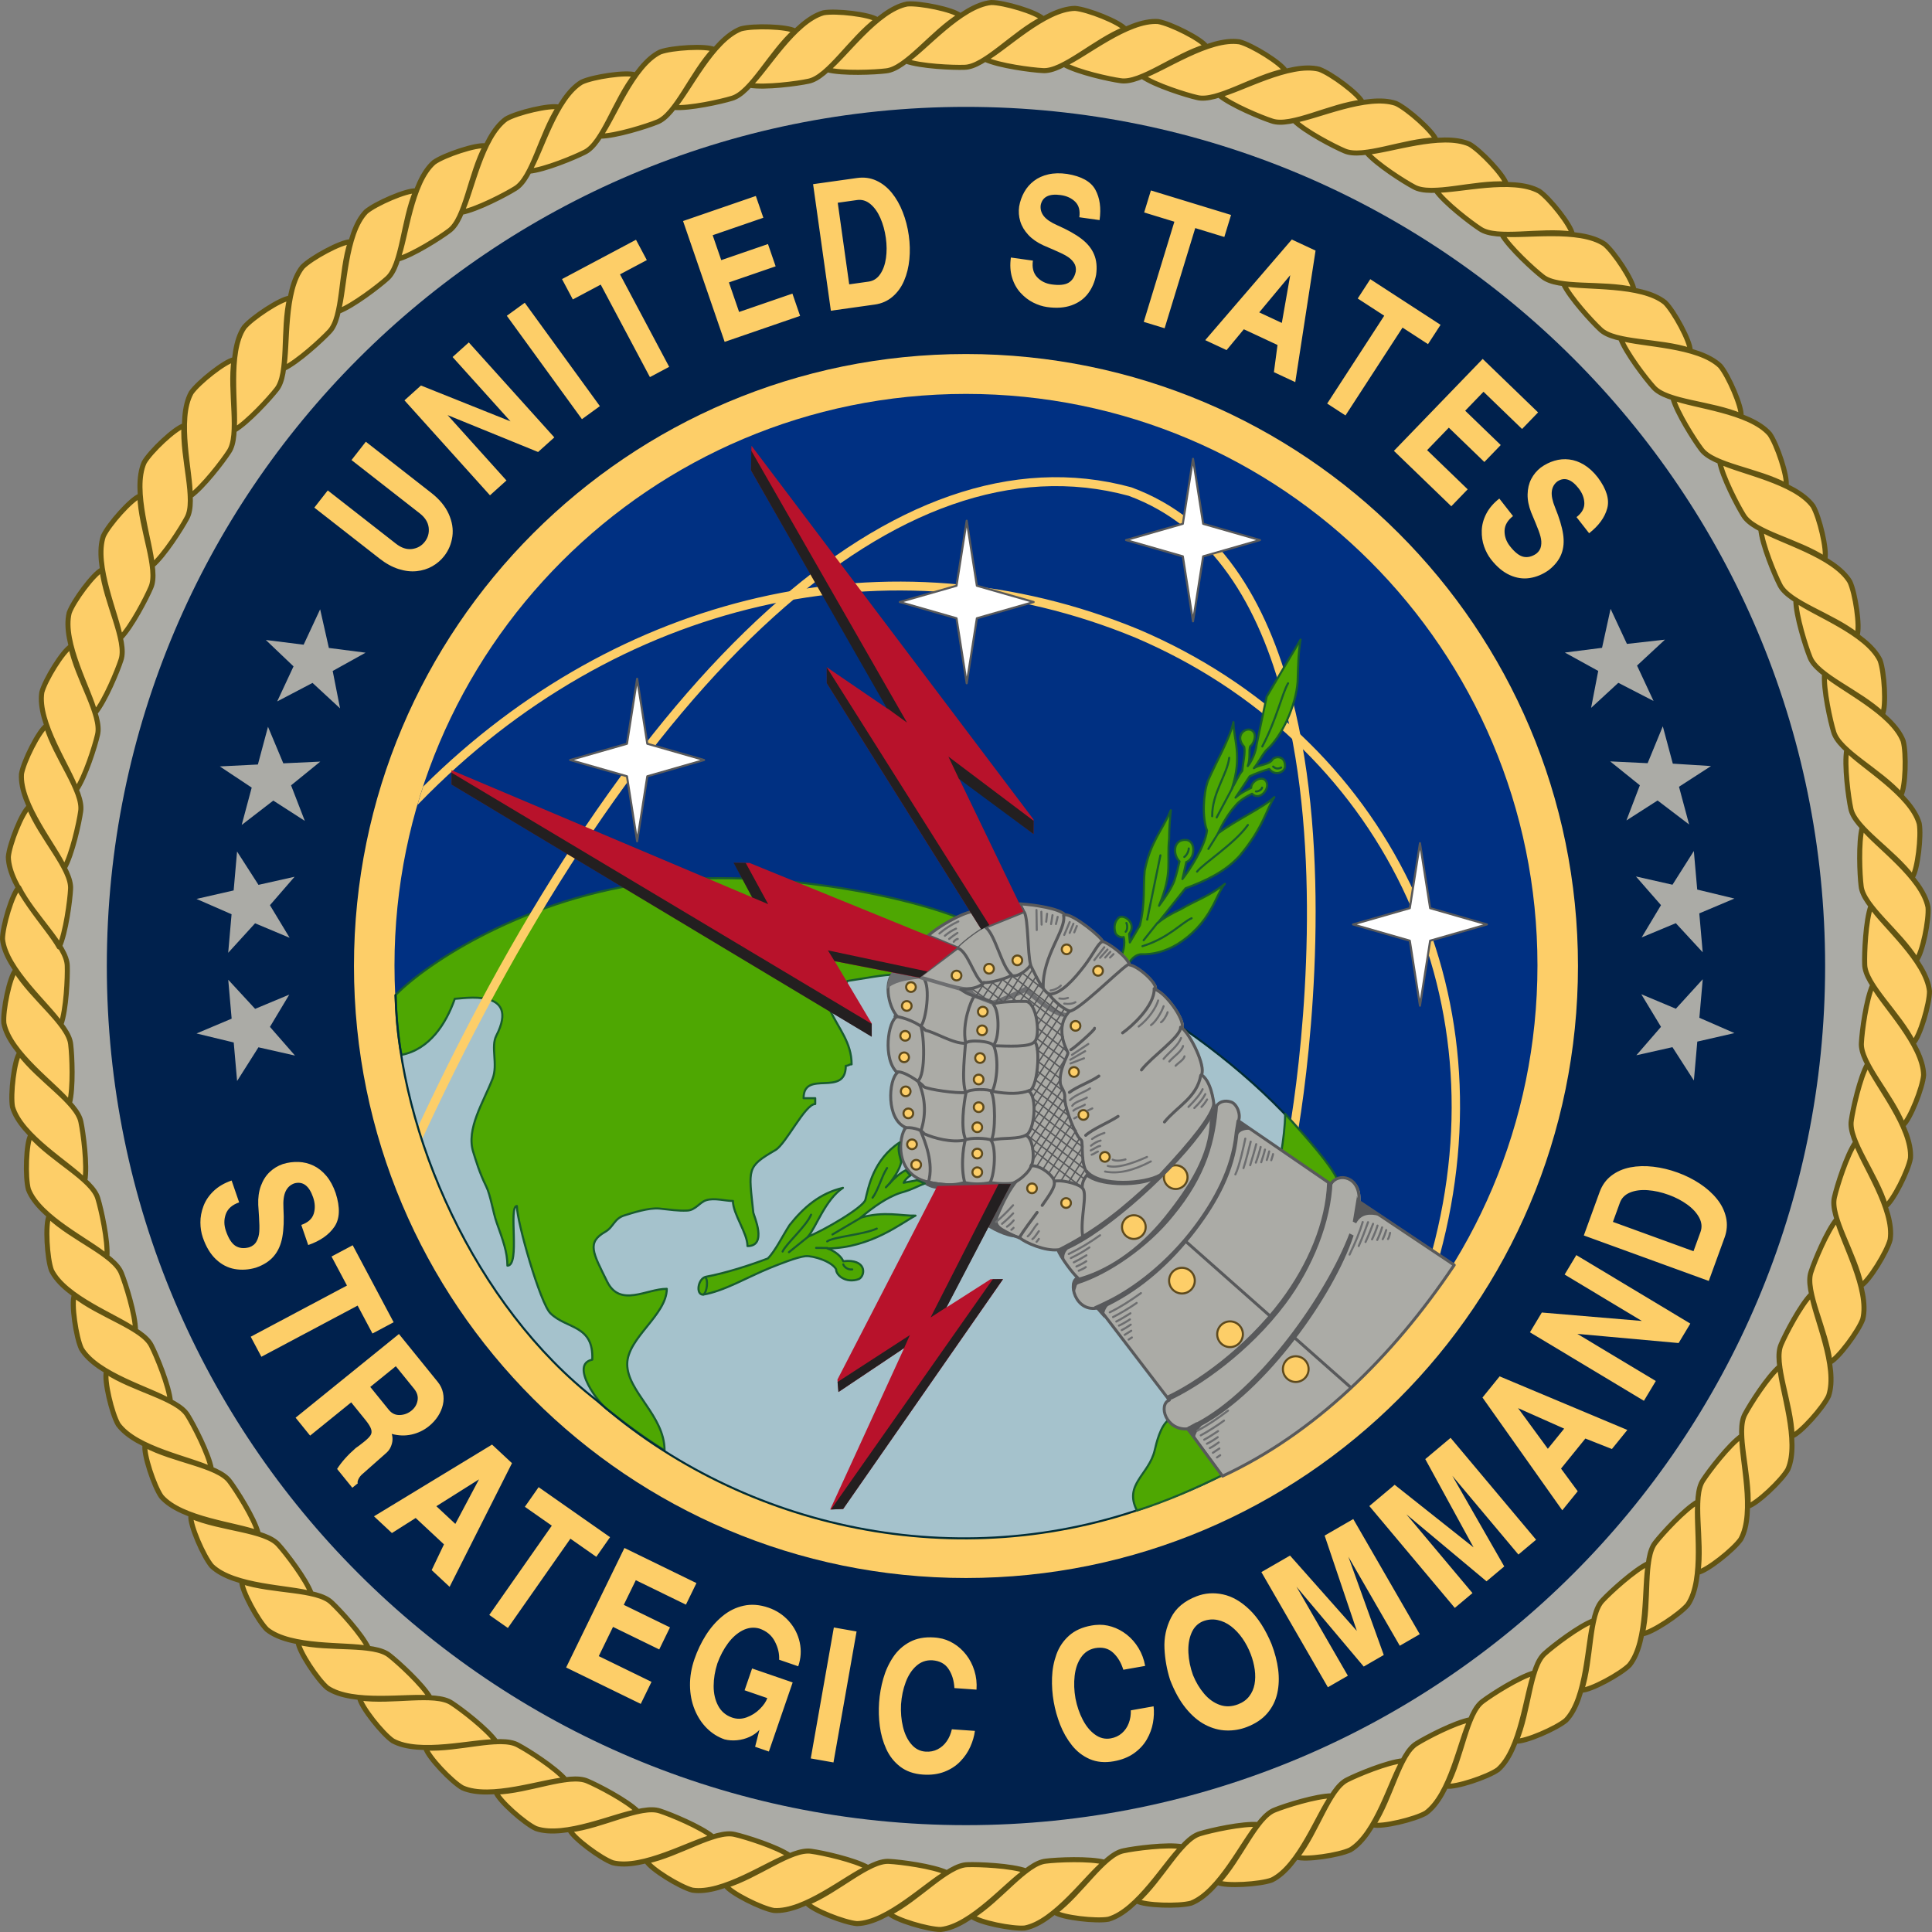 <?xml version="1.0" encoding="utf-8"?>
<!-- Generator: Adobe Illustrator 16.0.0, SVG Export Plug-In . SVG Version: 6.00 Build 0)  -->
<!DOCTYPE svg PUBLIC "-//W3C//DTD SVG 1.1//EN" "http://www.w3.org/Graphics/SVG/1.1/DTD/svg11.dtd">
<svg version="1.1" id="Layer_1" xmlns="http://www.w3.org/2000/svg" xmlns:xlink="http://www.w3.org/1999/xlink" x="0px" y="0px"
	 width="1732.519px" height="1732.52px" viewBox="0 0 1732.519 1732.52" enable-background="new 0 0 1732.519 1732.52"
	 xml:space="preserve">
<rect x="0" y="0" width="1732.519" height="1732.52" fill="#808080" stroke="none"/>
<g id="Stratcom_x5F_Emblem">
	<path fill-rule="evenodd" clip-rule="evenodd" fill="#ABABA6" d="M860.916,30.593c461.606,0,835.812,374.198,835.812,835.796
		c0,461.596-374.205,835.793-835.812,835.793c-461.609,0-835.816-374.197-835.816-835.793
		C25.1,404.791,399.307,30.593,860.916,30.593"/>
	<path fill-rule="evenodd" clip-rule="evenodd" fill="#FDCE68" d="M322.508,1522.631c28.838,4.223,67.674-5.602,82.615,4.578
		c8.199,5.277,31.824,23.303,39.793,34.73c-20.563-0.539-68.667,12.413-92.729-0.867
		C342.873,1554.701,323.763,1530.599,322.508,1522.631z M1409.97,209.891c-28.838-4.223-67.674,5.602-82.612-4.578
		c-8.201-5.277-31.826-23.302-39.794-34.73c20.564,0.539,68.665-12.414,92.729,0.866
		C1389.604,177.821,1408.715,201.926,1409.97,209.891z M209.853,322.544c-4.223,28.836,5.604,67.671-4.578,82.61
		c-5.277,8.2-23.303,31.825-34.73,39.793c0.539-20.563-12.414-68.665,0.866-92.727C177.785,342.909,201.888,323.799,209.853,322.544
		z M1567.518,1350.703c1.697-29.097-11.479-66.924-2.643-82.696c4.548-8.628,20.442-33.733,31.133-42.669
		c1.255,20.533,18.349,67.32,7.221,92.452C1597.689,1327.619,1575.343,1348.76,1567.518,1350.703z M1607.069,1287.742
		c-0.843-29.135-17.266-65.672-9.837-82.152c3.775-8.991,17.424-35.389,27.296-45.221c3.039,20.346,24.146,65.467,15.249,91.47
		C1635.118,1262.115,1614.696,1285.121,1607.069,1287.742z M1522.625,1409.979c4.223-28.836-5.604-67.672,4.578-82.613
		c5.279-8.195,23.303-31.823,34.73-39.79c-0.534,20.561,12.413,68.664-0.864,92.727
		C1554.692,1389.613,1530.593,1408.723,1522.625,1409.979z M1472.738,1465.114c6.722-28.358,0.319-67.9,11.763-81.894
		c5.971-7.711,25.985-29.677,38.068-36.617c-2.332,20.438,6.377,69.484-8.948,92.302
		C1506.457,1447.622,1480.786,1464.561,1472.738,1465.114z M1418.237,1515.697c9.166-27.669,6.229-67.617,18.851-80.563
		c6.621-7.156,28.48-27.296,41.117-33.159c-4.101,20.159,0.3,69.777-16.956,91.169
		C1453.354,1501.209,1426.296,1515.843,1418.237,1515.697z M1359.531,1561.332c11.545-26.763,12.104-66.815,25.805-78.608
		c7.218-6.558,30.747-24.71,43.846-29.454c-5.843,19.729-5.782,69.542-24.837,89.349
		C1395.778,1549.96,1367.55,1562.183,1359.531,1561.332z M1297.073,1601.679c13.834-25.652,17.881-65.507,32.558-76.063
		c7.765-5.896,32.781-21.933,46.247-25.516c-7.538,19.142-11.821,68.77-32.53,86.841
		C1334.174,1593.511,1304.99,1603.227,1297.073,1601.679z M1231.338,1636.432c16.014-24.352,23.521-63.7,39.062-72.938
		c8.25-5.201,34.57-18.994,48.295-21.387c-9.18,18.409-17.77,67.476-39.977,83.672
		C1269.008,1631.526,1239.087,1638.66,1231.338,1636.432z M1091.311,1306.954l2.891-1.991 M1087.667,1302.775l5.785-3.837
		 M1084.9,1298.575c1.458-0.579,6.667-4.009,7.965-5.075 M1082.296,1294.663c2.571-1.146,7.592-4.278,9.711-5.856
		 M1079.845,1291.045c3.666-1.902,8.899-5.357,12.459-7.7 M1076.793,1287.148c6.319-3.339,15.341-9.131,20.856-13.232
		 M1073.739,1282.953c9.441-4.867,18.501-11.153,27.497-17.977 M267.369,1472.744c28.36,6.722,67.905,0.317,81.901,11.76
		c7.708,5.973,29.672,25.988,36.615,38.068c-20.439-2.329-69.488,6.38-92.302-8.945
		C284.861,1506.465,267.925,1480.79,267.369,1472.744z M216.788,1418.243c27.667,9.169,67.618,6.234,80.563,18.854
		c7.159,6.623,27.296,28.475,33.163,41.114c-20.16-4.103-69.783,0.3-91.175-16.956
		C231.275,1453.359,216.641,1426.307,216.788,1418.243z M171.149,1359.54c26.763,11.544,66.82,12.104,78.614,25.805
		c6.555,7.22,24.712,30.743,29.451,43.846c-19.725-5.841-69.539-5.782-89.348-24.837
		C182.523,1395.786,170.3,1367.561,171.149,1359.54z M130.05,1295.799c25.632,13.877,65.476,17.995,76.009,32.689
		c5.887,7.777,21.877,32.822,25.437,46.293c-19.128-7.574-68.751-11.943-86.787-32.683
		C138.157,1332.914,128.492,1303.71,130.05,1295.799z M95.414,1230.002c24.324,16.06,63.66,23.636,72.87,39.191
		c5.188,8.257,18.938,34.604,21.305,48.33c-18.394-9.21-67.448-17.886-83.606-40.119
		C100.253,1267.682,93.173,1237.748,95.414,1230.002z M1162.82,1665.318c18.076-22.86,28.983-61.403,45.271-69.254
		c8.671-4.461,36.094-15.909,49.976-17.099c-10.749,17.543-23.584,65.675-47.115,79.874
		C1200.777,1663.718,1170.346,1668.218,1162.82,1665.318z M1092.047,1688.128c20.002-21.201,34.228-58.649,51.135-65.047
		c9.027-3.688,37.345-12.703,51.277-12.678c-12.236,16.537-29.22,63.368-53.899,75.464
		C1129.999,1689.838,1099.293,1691.67,1092.047,1688.128z M1019.557,1704.68c21.772-19.377,39.209-55.44,56.609-60.342
		c9.313-2.889,38.307-9.402,52.187-8.16c-13.631,15.406-34.631,60.578-60.273,70.479
		C1057.213,1709.69,1026.467,1708.839,1019.557,1704.68z M945.899,1714.85c23.378-17.402,43.889-51.81,61.652-55.176
		c9.53-2.066,38.98-6.027,52.7-3.58c-14.924,14.161-39.781,57.328-66.186,64.955C982.975,1723.127,952.421,1719.596,945.899,1714.85
		z M871.632,1718.564c24.807-15.3,48.241-47.791,66.229-49.593c9.674-1.229,39.362-2.609,52.811,1.024
		c-16.1,12.807-44.623,53.645-71.594,58.941C907.849,1730.04,877.717,1723.859,871.632,1718.564z M797.328,1715.793
		c26.046-13.082,52.222-43.406,70.301-43.635c9.743-0.382,39.433,0.833,52.517,5.625c-17.154,11.354-49.127,49.552-76.457,52.476
		C832.406,1730.378,802.927,1721.598,797.328,1715.793z M723.546,1706.553c27.088-10.76,55.807-38.688,73.835-37.34
		c9.741,0.471,39.214,4.269,51.828,10.181c-18.076,9.814-53.258,45.08-80.74,45.614
		C757.219,1724.141,728.617,1712.825,723.546,1706.553z M650.852,1690.92c27.923-8.358,58.965-33.678,76.807-30.764
		c9.665,1.318,38.693,7.67,50.746,14.659c-18.867,8.203-56.988,40.266-84.412,38.401
		C682.863,1711.375,655.356,1697.607,650.852,1690.92z M579.796,1669.008c28.543-5.892,61.678-28.409,79.198-23.95
		c9.507,2.154,37.875,11.011,49.272,19.023c-19.509,6.529-60.281,35.149-87.438,30.901
		C609.902,1692.178,583.701,1676.065,579.796,1669.008z M510.921,1640.99c28.95-3.385,63.917-22.927,80.981-16.962
		c9.289,2.978,36.772,14.273,47.431,23.252c-20.005,4.799-63.114,29.758-89.798,23.16
		C538.893,1666.695,514.196,1648.36,510.921,1640.99z M444.749,1607.072c29.135-0.843,65.674-17.266,82.153-9.834
		c8.991,3.772,35.391,17.423,45.223,27.291c-20.348,3.041-65.469,24.148-91.475,15.249
		C470.375,1635.118,447.37,1614.702,444.749,1607.072z M381.785,1567.521c29.098,1.694,66.927-11.479,82.699-2.637
		c8.628,4.54,33.734,20.437,42.669,31.127c-20.533,1.258-67.323,18.351-92.455,7.221
		C404.869,1597.693,383.729,1575.349,381.785,1567.521z M1465.111,259.776c-28.363-6.72-67.905-0.315-81.901-11.758
		c-7.708-5.976-29.674-25.991-36.615-38.068c20.439,2.33,69.488-6.379,92.303,8.945
		C1447.616,226.054,1464.552,251.732,1465.111,259.776z M1515.689,314.279c-27.667-9.169-67.615-6.235-80.563-18.856
		c-7.159-6.618-27.294-28.473-33.16-41.112c20.157,4.101,69.78-0.3,91.172,16.958
		C1501.203,279.161,1515.837,306.215,1515.689,314.279z M1561.329,372.979c-26.763-11.542-66.818-12.101-78.611-25.802
		c-6.555-7.22-24.71-30.744-29.451-43.845c19.726,5.841,69.536,5.782,89.348,24.836
		C1549.957,336.735,1562.177,364.962,1561.329,372.979z M1601.679,435.438c-25.655-13.831-65.507-17.881-76.065-32.558
		c-5.899-7.762-21.936-32.781-25.519-46.246c19.142,7.54,68.77,11.821,86.843,32.529
		C1593.508,398.34,1603.223,427.521,1601.679,435.438z M1636.429,501.173c-24.354-16.016-63.703-23.523-72.94-39.062
		c-5.198-8.249-18.993-34.569-21.387-48.297c18.409,9.18,67.479,17.771,83.677,39.977
		C1631.525,463.501,1638.654,493.425,1636.429,501.173z M1665.32,569.686c-22.865-18.076-61.411-28.983-69.257-45.269
		c-4.466-8.671-15.909-36.094-17.098-49.976c17.54,10.749,65.669,23.584,79.871,47.117
		C1663.715,531.734,1668.212,562.16,1665.32,569.686z M1688.125,640.456c-21.199-20.002-58.647-34.224-65.045-51.132
		c-3.688-9.026-12.703-37.344-12.677-51.274c16.534,12.235,63.367,29.217,75.46,53.899
		C1689.837,602.508,1691.666,633.213,1688.125,640.456z M1704.68,712.947c-19.38-21.772-55.446-39.206-60.345-56.607
		c-2.891-9.313-9.4-38.31-8.16-52.186c15.406,13.63,60.583,34.628,70.481,60.268C1709.689,675.291,1708.841,706.039,1704.68,712.947
		z M1714.852,786.604c-17.408-23.379-51.813-43.889-55.182-61.653c-2.063-9.529-6.026-38.979-3.577-52.696
		c14.161,14.921,57.331,39.775,64.958,66.183C1723.124,749.529,1719.598,780.083,1714.852,786.604z M1718.562,860.866
		c-15.3-24.807-47.789-48.238-49.593-66.226c-1.229-9.673-2.606-39.356,1.026-52.81c12.805,16.101,53.647,44.623,58.941,71.595
		C1730.04,824.652,1723.86,854.784,1718.562,860.866z M1715.792,935.171c-13.079-26.046-43.403-52.22-43.638-70.298
		c-0.376-9.744,0.834-39.436,5.625-52.518c11.356,17.154,49.552,49.128,52.479,76.457
		C1730.38,900.093,1721.595,929.574,1715.792,935.171z M1706.555,1008.95c-10.763-27.086-38.693-55.805-37.342-73.833
		c0.467-9.74,4.268-39.211,10.178-51.828c9.816,18.079,45.085,53.262,45.613,80.74
		C1724.141,975.276,1712.824,1003.879,1706.555,1008.95z M1690.92,1081.645c-8.359-27.922-33.679-58.965-30.768-76.808
		c1.321-9.662,7.673-38.691,14.66-50.743c8.206,18.866,40.268,56.985,38.403,84.408
		C1711.376,1049.633,1697.606,1077.137,1690.92,1081.645z M1669.01,1152.697c-5.895-28.544-28.414-61.676-23.953-79.195
		c2.154-9.51,11.011-37.876,19.024-49.272c6.529,19.509,35.146,60.278,30.903,87.435
		C1692.18,1122.594,1676.063,1148.792,1669.01,1152.697z M1640.986,1221.57c-3.384-28.948-22.926-63.917-16.956-80.979
		c2.973-9.286,14.269-36.77,23.247-47.428c4.802,20.002,29.761,63.111,23.16,89.795
		C1666.692,1193.598,1648.359,1218.298,1640.986,1221.57z M640.433,44.394c-20.002,21.201-34.227,58.647-51.137,65.047
		c-9.027,3.689-37.342,12.703-51.277,12.675c12.238-16.537,29.219-63.365,53.901-75.461
		C602.479,42.684,633.187,40.853,640.433,44.394z M712.921,27.842c-21.771,19.377-39.207,55.441-56.61,60.342
		c-9.313,2.889-38.307,9.4-52.184,8.161c13.633-15.409,34.628-60.581,60.271-70.479C675.265,22.83,706.014,23.683,712.921,27.842z
		 M786.581,17.672c-23.379,17.403-43.889,51.811-61.653,55.174c-9.53,2.068-38.983,6.029-52.697,3.582
		c14.921-14.161,39.776-57.329,66.183-64.955C749.503,9.395,780.062,12.926,786.581,17.672z M860.845,13.958
		c-24.807,15.3-48.238,47.789-66.229,49.593c-9.674,1.229-39.359,2.606-52.809-1.026c16.1-12.805,44.623-53.643,71.594-58.939
		C824.631,2.482,854.763,8.663,860.845,13.958z M935.15,16.729c-26.043,13.082-52.219,43.406-70.296,43.635
		c-9.746,0.381-39.438-0.836-52.521-5.625c17.154-11.354,49.127-49.552,76.459-52.479C900.074,2.144,929.553,10.924,935.15,16.729z
		 M1008.932,25.97c-27.088,10.759-55.805,38.688-73.835,37.339c-9.738-0.47-39.212-4.268-51.828-10.18
		c18.079-9.817,53.261-45.08,80.74-45.614C975.259,8.378,1003.86,19.699,1008.932,25.97z M1081.628,41.604
		c-27.921,8.356-58.967,33.676-76.81,30.762c-9.659-1.319-38.691-7.67-50.744-14.66c18.864-8.201,56.986-40.268,84.409-38.403
		C1049.616,21.147,1077.124,34.915,1081.628,41.604z M1152.684,63.515c-28.546,5.892-61.676,28.409-79.198,23.95
		c-9.51-2.154-37.875-11.014-49.274-19.026c19.509-6.527,60.28-35.147,87.437-30.901
		C1122.577,40.344,1148.778,56.457,1152.684,63.515z M1221.56,91.532c-28.95,3.384-63.919,22.926-80.984,16.958
		c-9.286-2.975-36.771-14.273-47.428-23.249c20.002-4.799,63.116-29.761,89.795-23.16
		C1193.587,65.827,1218.284,84.162,1221.56,91.532z M1287.729,125.447c-29.131,0.846-65.672,17.269-82.153,9.837
		c-8.988-3.772-35.388-17.423-45.22-27.291c20.345-3.041,65.466-24.148,91.472-15.251
		C1262.104,97.401,1285.112,117.82,1287.729,125.447z M1350.695,165.001c-29.098-1.697-66.927,11.478-82.699,2.637
		c-8.628-4.542-33.736-20.437-42.672-31.13c20.536-1.255,67.323-18.348,92.455-7.218
		C1327.608,134.829,1348.749,157.174,1350.695,165.001z M259.74,267.405c-6.723,28.36-0.318,67.902-11.761,81.896
		c-5.97,7.71-25.988,29.674-38.068,36.617c2.33-20.439-6.379-69.485,8.946-92.302C226.018,284.897,251.693,267.961,259.74,267.405z
		 M314.243,216.824c-9.167,27.667-6.232,67.618-18.856,80.563c-6.618,7.16-28.473,27.296-41.112,33.16
		c4.103-20.16-0.3-69.78,16.956-91.172C279.125,231.313,306.179,216.68,314.243,216.824z M372.949,171.19
		c-11.547,26.76-12.104,66.813-25.805,78.609c-7.22,6.555-30.746,24.71-43.848,29.451c5.844-19.725,5.785-69.539,24.839-89.345
		C336.702,182.56,364.928,170.336,372.949,171.19z M435.407,130.84c-13.833,25.655-17.883,65.507-32.561,76.065
		c-7.761,5.899-32.781,21.933-46.244,25.515c7.538-19.141,11.819-68.769,32.53-86.84C398.306,139.011,427.49,129.296,435.407,130.84
		z M501.142,96.09c-16.016,24.352-23.521,63.7-39.062,72.938c-8.25,5.2-34.573,18.993-48.294,21.387
		c9.177-18.409,17.769-67.476,39.974-83.672C463.47,100.994,493.393,93.862,501.142,96.09z M569.66,67.204
		c-18.079,22.86-28.986,61.404-45.273,69.251c-8.668,4.461-36.092,15.909-49.976,17.098c10.749-17.54,23.584-65.672,47.118-79.871
		C531.703,68.804,562.132,64.305,569.66,67.204z M25.928,723.572c10.759,27.088,38.688,55.804,37.342,73.832
		c-0.473,9.741-4.271,39.212-10.183,51.826c-9.814-18.077-45.081-53.259-45.614-80.738C8.337,757.245,19.656,728.644,25.928,723.572
		z M41.561,650.878c8.358,27.921,33.681,58.965,30.764,76.808c-1.316,9.662-7.67,38.69-14.659,50.743
		c-8.201-18.866-40.269-56.985-38.404-84.409C21.104,682.89,34.871,655.383,41.561,650.878z M63.473,579.825
		c5.892,28.544,28.409,61.673,23.95,79.195c-2.154,9.51-11.011,37.875-19.024,49.272c-6.529-19.51-35.149-60.278-30.904-87.435
		C40.303,609.932,56.416,583.729,63.473,579.825z M91.491,510.952c3.384,28.947,22.929,63.914,16.961,80.979
		c-2.978,9.286-14.273,36.771-23.249,47.429c-4.802-20.003-29.761-63.111-23.165-89.795
		C65.788,538.922,84.121,514.225,91.491,510.952z M125.408,444.782c0.846,29.131,17.268,65.669,9.837,82.147
		c-3.775,8.994-17.423,35.391-27.293,45.223c-3.042-20.345-24.146-65.469-15.249-91.472
		C97.362,470.406,117.781,447.401,125.408,444.782z M164.962,381.818c-1.694,29.095,11.479,66.925,2.64,82.696
		c-4.542,8.626-20.441,33.734-31.132,42.67c-1.255-20.533-18.348-67.323-7.218-92.452
		C134.791,404.902,157.135,383.762,164.962,381.818z M66.644,1161.439c22.833,18.117,61.358,29.09,69.178,45.39
		c4.446,8.679,15.848,36.122,17.012,50.007c-17.525-10.779-65.634-23.698-79.795-47.255
		C68.184,1199.398,63.735,1168.962,66.644,1161.439z M43.961,1090.628c21.166,20.04,58.586,34.328,64.956,51.249
		c3.674,9.031,12.642,37.364,12.589,51.297c-16.517-12.264-63.317-29.329-75.37-54.028
		C42.183,1128.576,40.407,1097.868,43.961,1090.628z M27.534,1018.111c19.339,21.806,55.372,39.303,60.242,56.711
		c2.874,9.322,9.337,38.325,8.072,52.202c-15.383-13.658-60.522-34.735-70.375-60.393
		C22.458,1055.761,23.362,1025.014,27.534,1018.111z M17.491,944.437c17.365,23.409,51.736,43.98,55.072,61.747
		c2.048,9.534,5.958,38.992,3.488,52.704c-14.136-14.946-57.263-39.877-64.844-66.297C9.15,981.496,12.735,950.948,17.491,944.437z
		 M13.906,870.167c15.259,24.835,47.707,48.322,49.48,66.313c1.212,9.675,2.538,39.361-1.118,52.806
		C49.49,973.166,8.698,944.571,3.452,917.593C2.369,906.363,8.602,876.239,13.906,870.167z M16.81,795.867
		c13.036,26.069,43.312,52.299,43.513,70.375c0.363,9.745-0.904,39.433-5.716,52.509c-11.326-17.175-49.47-49.217-52.346-76.548
		C2.161,830.92,10.995,801.457,16.81,795.867z"/>
	<path fill-rule="evenodd" clip-rule="evenodd" fill="#00214D" d="M866.234,1636.701c425.504,0,770.444-344.932,770.444-770.426
		c0-425.497-344.939-770.429-770.444-770.429c-425.505,0-770.444,344.932-770.444,770.429
		C95.79,1291.77,440.729,1636.701,866.234,1636.701"/>
	<path fill-rule="evenodd" clip-rule="evenodd" fill="#FDCE68" d="M866.234,1415.074c303.101,0,548.812-245.706,548.812-548.799
		c0-303.097-245.711-548.8-548.812-548.8s-548.815,245.704-548.815,548.8C317.419,1169.368,563.133,1415.074,866.234,1415.074"/>
	
		<path fill="none" stroke="#625412" stroke-width="4.519" stroke-linecap="round" stroke-linejoin="round" stroke-miterlimit="2.613" d="
		M322.509,1522.631c28.838,4.223,67.674-5.602,82.615,4.578c8.199,5.277,31.824,23.303,39.793,34.73
		c-20.563-0.539-68.667,12.413-92.729-0.867C342.875,1554.701,323.764,1530.599,322.509,1522.631z M1409.971,209.891
		c-28.838-4.223-67.674,5.602-82.612-4.578c-8.201-5.277-31.826-23.302-39.794-34.73c20.564,0.539,68.665-12.414,92.729,0.866
		C1389.605,177.821,1408.716,201.926,1409.971,209.891z M209.854,322.544c-4.223,28.836,5.604,67.671-4.578,82.61
		c-5.277,8.2-23.303,31.825-34.73,39.793c0.539-20.563-12.414-68.665,0.866-92.727C177.787,342.909,201.889,323.799,209.854,322.544
		z M1567.519,1350.703c1.697-29.097-11.479-66.924-2.643-82.696c4.548-8.628,20.442-33.733,31.133-42.669
		c1.255,20.533,18.349,67.32,7.221,92.452C1597.69,1327.619,1575.344,1348.76,1567.519,1350.703z M1607.07,1287.742
		c-0.843-29.135-17.266-65.672-9.837-82.152c3.775-8.991,17.424-35.389,27.296-45.221c3.039,20.346,24.146,65.467,15.249,91.47
		C1635.119,1262.115,1614.697,1285.121,1607.07,1287.742z M1522.626,1409.979c4.223-28.836-5.604-67.672,4.578-82.613
		c5.279-8.195,23.303-31.823,34.73-39.79c-0.534,20.561,12.413,68.664-0.864,92.727
		C1554.693,1389.613,1530.594,1408.723,1522.626,1409.979z M1472.739,1465.114c6.722-28.358,0.319-67.9,11.763-81.894
		c5.971-7.711,25.985-29.677,38.068-36.617c-2.332,20.438,6.377,69.484-8.948,92.302
		C1506.458,1447.622,1480.787,1464.561,1472.739,1465.114z M1418.238,1515.697c9.166-27.669,6.229-67.617,18.851-80.563
		c6.621-7.156,28.48-27.296,41.117-33.159c-4.101,20.159,0.3,69.777-16.956,91.169
		C1453.354,1501.209,1426.297,1515.843,1418.238,1515.697z M1359.532,1561.332c11.545-26.763,12.104-66.815,25.805-78.608
		c7.218-6.558,30.747-24.71,43.846-29.454c-5.843,19.729-5.782,69.542-24.837,89.349
		C1395.779,1549.96,1367.551,1562.183,1359.532,1561.332z M1297.074,1601.679c13.834-25.652,17.881-65.507,32.558-76.063
		c7.765-5.896,32.781-21.933,46.247-25.516c-7.538,19.142-11.821,68.77-32.53,86.841
		C1334.175,1593.511,1304.991,1603.227,1297.074,1601.679z M1231.339,1636.432c16.014-24.352,23.521-63.7,39.062-72.938
		c8.25-5.201,34.57-18.994,48.295-21.387c-9.18,18.409-17.77,67.476-39.977,83.672
		C1269.009,1631.526,1239.088,1638.66,1231.339,1636.432z M267.371,1472.744c28.36,6.722,67.905,0.317,81.901,11.76
		c7.708,5.973,29.672,25.988,36.615,38.068c-20.439-2.329-69.488,6.38-92.302-8.945
		C284.862,1506.465,267.927,1480.79,267.371,1472.744z M216.79,1418.243c27.667,9.169,67.618,6.234,80.563,18.854
		c7.159,6.623,27.296,28.475,33.163,41.114c-20.16-4.103-69.783,0.3-91.175-16.956
		C231.276,1453.359,216.642,1426.307,216.79,1418.243z M171.15,1359.54c26.763,11.544,66.82,12.104,78.614,25.805
		c6.555,7.22,24.712,30.743,29.451,43.846c-19.725-5.841-69.539-5.782-89.348-24.837
		C182.525,1395.786,170.302,1367.561,171.15,1359.54z M130.051,1295.799c25.632,13.877,65.476,17.995,76.009,32.689
		c5.887,7.777,21.877,32.822,25.437,46.293c-19.128-7.574-68.751-11.943-86.787-32.683
		C138.158,1332.914,128.494,1303.71,130.051,1295.799z M95.415,1230.002c24.324,16.06,63.66,23.636,72.87,39.191
		c5.188,8.257,18.938,34.604,21.305,48.33c-18.394-9.21-67.448-17.886-83.606-40.119
		C100.255,1267.682,93.174,1237.748,95.415,1230.002z M1162.821,1665.318c18.076-22.86,28.983-61.403,45.271-69.254
		c8.671-4.461,36.094-15.909,49.976-17.099c-10.749,17.543-23.584,65.675-47.115,79.874
		C1200.778,1663.718,1170.347,1668.218,1162.821,1665.318z M1092.048,1688.128c20.002-21.201,34.228-58.649,51.135-65.047
		c9.027-3.688,37.345-12.703,51.277-12.678c-12.236,16.537-29.22,63.368-53.899,75.464
		C1130,1689.838,1099.294,1691.67,1092.048,1688.128z M1019.558,1704.68c21.772-19.377,39.209-55.44,56.609-60.342
		c9.313-2.889,38.307-9.402,52.187-8.16c-13.631,15.406-34.631,60.578-60.273,70.479
		C1057.214,1709.69,1026.468,1708.839,1019.558,1704.68z M945.901,1714.85c23.378-17.402,43.888-51.81,61.652-55.176
		c9.53-2.066,38.98-6.027,52.7-3.58c-14.924,14.161-39.781,57.328-66.186,64.955C982.976,1723.127,952.422,1719.596,945.901,1714.85
		z M871.634,1718.564c24.807-15.3,48.241-47.791,66.229-49.593c9.674-1.229,39.361-2.609,52.811,1.024
		c-16.1,12.807-44.622,53.645-71.593,58.941C907.85,1730.04,877.719,1723.859,871.634,1718.564z M797.329,1715.793
		c26.046-13.082,52.222-43.406,70.301-43.635c9.743-0.382,39.433,0.833,52.517,5.625c-17.154,11.354-49.127,49.552-76.457,52.476
		C832.407,1730.378,802.929,1721.598,797.329,1715.793z M723.547,1706.553c27.088-10.76,55.807-38.688,73.835-37.34
		c9.741,0.471,39.214,4.269,51.828,10.181c-18.076,9.814-53.258,45.08-80.74,45.614
		C757.221,1724.141,728.619,1712.825,723.547,1706.553z M650.854,1690.92c27.923-8.358,58.965-33.678,76.807-30.764
		c9.665,1.318,38.693,7.67,50.746,14.659c-18.867,8.203-56.988,40.266-84.412,38.401
		C682.865,1711.375,655.358,1697.607,650.854,1690.92z M579.798,1669.008c28.543-5.892,61.678-28.409,79.198-23.95
		c9.507,2.154,37.875,11.011,49.272,19.023c-19.509,6.529-60.281,35.149-87.438,30.901
		C609.904,1692.178,583.703,1676.065,579.798,1669.008z M510.922,1640.99c28.95-3.385,63.917-22.927,80.981-16.962
		c9.289,2.978,36.772,14.273,47.431,23.252c-20.005,4.799-63.114,29.758-89.798,23.16
		C538.895,1666.695,514.197,1648.36,510.922,1640.99z M444.75,1607.072c29.135-0.843,65.674-17.266,82.153-9.834
		c8.991,3.772,35.391,17.423,45.223,27.291c-20.348,3.041-65.469,24.148-91.475,15.249
		C470.377,1635.118,447.372,1614.702,444.75,1607.072z M381.786,1567.521c29.098,1.694,66.927-11.479,82.699-2.637
		c8.628,4.54,33.734,20.437,42.669,31.127c-20.533,1.258-67.323,18.351-92.455,7.221
		C404.87,1597.693,383.73,1575.349,381.786,1567.521z M1465.112,259.776c-28.363-6.72-67.905-0.315-81.901-11.758
		c-7.708-5.976-29.674-25.991-36.615-38.068c20.439,2.33,69.488-6.379,92.303,8.945
		C1447.617,226.054,1464.553,251.732,1465.112,259.776z M1515.69,314.279c-27.667-9.169-67.615-6.235-80.563-18.856
		c-7.159-6.618-27.294-28.473-33.16-41.112c20.157,4.101,69.78-0.3,91.172,16.958
		C1501.204,279.161,1515.838,306.215,1515.69,314.279z M1561.33,372.979c-26.763-11.542-66.818-12.101-78.611-25.802
		c-6.555-7.22-24.71-30.744-29.451-43.845c19.726,5.841,69.536,5.782,89.348,24.836
		C1549.958,336.735,1562.178,364.962,1561.33,372.979z M1601.68,435.438c-25.655-13.831-65.507-17.881-76.065-32.558
		c-5.899-7.762-21.936-32.781-25.519-46.246c19.142,7.54,68.77,11.821,86.843,32.529
		C1593.509,398.34,1603.224,427.521,1601.68,435.438z M1636.43,501.173c-24.354-16.016-63.703-23.523-72.94-39.062
		c-5.198-8.249-18.993-34.569-21.387-48.297c18.409,9.18,67.479,17.771,83.677,39.977
		C1631.526,463.501,1638.655,493.425,1636.43,501.173z M1665.321,569.686c-22.865-18.076-61.411-28.983-69.257-45.269
		c-4.466-8.671-15.909-36.094-17.098-49.976c17.54,10.749,65.669,23.584,79.871,47.117
		C1663.716,531.734,1668.213,562.16,1665.321,569.686z M1688.126,640.456c-21.199-20.002-58.647-34.224-65.045-51.132
		c-3.688-9.026-12.703-37.344-12.677-51.274c16.534,12.235,63.367,29.217,75.46,53.899
		C1689.838,602.508,1691.667,633.213,1688.126,640.456z M1704.681,712.947c-19.38-21.772-55.446-39.206-60.345-56.607
		c-2.891-9.313-9.4-38.31-8.16-52.186c15.406,13.63,60.583,34.628,70.481,60.268C1709.69,675.291,1708.842,706.039,1704.681,712.947
		z M1714.853,786.604c-17.408-23.379-51.813-43.889-55.182-61.653c-2.063-9.529-6.026-38.979-3.577-52.696
		c14.161,14.921,57.331,39.775,64.958,66.183C1723.125,749.529,1719.599,780.083,1714.853,786.604z M1718.563,860.866
		c-15.3-24.807-47.789-48.238-49.593-66.226c-1.229-9.673-2.606-39.356,1.026-52.81c12.805,16.101,53.647,44.623,58.941,71.595
		C1730.041,824.652,1723.861,854.784,1718.563,860.866z M1715.793,935.171c-13.079-26.046-43.403-52.22-43.638-70.298
		c-0.376-9.744,0.834-39.436,5.625-52.518c11.356,17.154,49.552,49.128,52.479,76.457
		C1730.381,900.093,1721.596,929.574,1715.793,935.171z M1706.556,1008.95c-10.763-27.086-38.693-55.805-37.342-73.833
		c0.467-9.74,4.268-39.211,10.178-51.828c9.816,18.079,45.085,53.262,45.613,80.74
		C1724.142,975.276,1712.825,1003.879,1706.556,1008.95z M1690.921,1081.645c-8.359-27.922-33.679-58.965-30.768-76.808
		c1.321-9.662,7.673-38.691,14.66-50.743c8.206,18.866,40.268,56.985,38.403,84.408
		C1711.377,1049.633,1697.607,1077.137,1690.921,1081.645z M1669.011,1152.697c-5.895-28.544-28.414-61.676-23.953-79.195
		c2.154-9.51,11.011-37.876,19.024-49.272c6.529,19.509,35.146,60.278,30.903,87.435
		C1692.181,1122.594,1676.063,1148.792,1669.011,1152.697z M1640.987,1221.57c-3.384-28.948-22.926-63.917-16.956-80.979
		c2.973-9.286,14.269-36.77,23.247-47.428c4.802,20.002,29.761,63.111,23.16,89.795
		C1666.693,1193.598,1648.36,1218.298,1640.987,1221.57z M640.435,44.394c-20.002,21.201-34.227,58.647-51.137,65.047
		c-9.027,3.689-37.342,12.703-51.277,12.675c12.238-16.537,29.219-63.365,53.901-75.461
		C602.48,42.684,633.188,40.853,640.435,44.394z M712.923,27.842c-21.771,19.377-39.207,55.441-56.61,60.342
		c-9.313,2.889-38.307,9.4-52.184,8.161c13.633-15.409,34.628-60.581,60.271-70.479C675.266,22.83,706.015,23.683,712.923,27.842z
		 M786.583,17.672c-23.379,17.403-43.889,51.811-61.653,55.174c-9.53,2.068-38.983,6.029-52.697,3.582
		c14.921-14.161,39.776-57.329,66.183-64.955C749.505,9.395,780.063,12.926,786.583,17.672z M860.847,13.958
		c-24.807,15.3-48.238,47.789-66.229,49.593c-9.674,1.229-39.359,2.606-52.809-1.026c16.1-12.805,44.623-53.643,71.594-58.939
		C824.633,2.482,854.764,8.663,860.847,13.958z M935.151,16.729c-26.043,13.082-52.219,43.406-70.296,43.635
		c-9.746,0.381-39.438-0.836-52.521-5.625c17.154-11.354,49.127-49.552,76.459-52.479C900.076,2.144,929.555,10.924,935.151,16.729z
		 M1008.933,25.97c-27.088,10.759-55.804,38.688-73.834,37.339c-9.738-0.47-39.212-4.268-51.828-10.18
		c18.079-9.817,53.261-45.08,80.74-45.614C975.26,8.378,1003.861,19.699,1008.933,25.97z M1081.629,41.604
		c-27.921,8.356-58.967,33.676-76.81,30.762c-9.659-1.319-38.69-7.67-50.743-14.66c18.863-8.201,56.985-40.268,84.408-38.403
		C1049.617,21.147,1077.125,34.915,1081.629,41.604z M1152.685,63.515c-28.546,5.892-61.676,28.409-79.198,23.95
		c-9.51-2.154-37.875-11.014-49.274-19.026c19.509-6.527,60.28-35.147,87.437-30.901
		C1122.578,40.344,1148.779,56.457,1152.685,63.515z M1221.561,91.532c-28.95,3.384-63.919,22.926-80.984,16.958
		c-9.286-2.975-36.771-14.273-47.428-23.249c20.002-4.799,63.116-29.761,89.795-23.16
		C1193.588,65.827,1218.285,84.162,1221.561,91.532z M1287.73,125.447c-29.131,0.846-65.672,17.269-82.153,9.837
		c-8.988-3.772-35.388-17.423-45.22-27.291c20.345-3.041,65.466-24.148,91.472-15.251
		C1262.105,97.401,1285.113,117.82,1287.73,125.447z M1350.696,165.001c-29.098-1.697-66.927,11.478-82.699,2.637
		c-8.628-4.542-33.736-20.437-42.672-31.13c20.536-1.255,67.323-18.348,92.455-7.218
		C1327.609,134.829,1348.75,157.174,1350.696,165.001z M259.741,267.405c-6.723,28.36-0.318,67.902-11.761,81.896
		c-5.97,7.71-25.988,29.674-38.068,36.617c2.33-20.439-6.379-69.485,8.946-92.302C226.02,284.897,251.695,267.961,259.741,267.405z
		 M314.245,216.824c-9.167,27.667-6.232,67.618-18.856,80.563c-6.618,7.16-28.473,27.296-41.112,33.16
		c4.103-20.16-0.3-69.78,16.956-91.172C279.126,231.313,306.181,216.68,314.245,216.824z M372.95,171.19
		c-11.547,26.76-12.104,66.813-25.805,78.609c-7.22,6.555-30.746,24.71-43.848,29.451c5.844-19.725,5.785-69.539,24.839-89.345
		C336.704,182.56,364.929,170.336,372.95,171.19z M435.408,130.84c-13.833,25.655-17.883,65.507-32.561,76.065
		c-7.761,5.899-32.781,21.933-46.244,25.515c7.538-19.141,11.819-68.769,32.53-86.84
		C398.308,139.011,427.492,129.296,435.408,130.84z M501.144,96.09c-16.016,24.352-23.521,63.7-39.062,72.938
		c-8.25,5.2-34.573,18.993-48.294,21.387c9.177-18.409,17.769-67.476,39.974-83.672C463.472,100.994,493.395,93.862,501.144,96.09z
		 M569.661,67.204c-18.079,22.86-28.986,61.404-45.273,69.251c-8.668,4.461-36.092,15.909-49.976,17.098
		c10.749-17.54,23.584-65.672,47.118-79.871C531.705,68.804,562.133,64.305,569.661,67.204z M25.93,723.572
		c10.759,27.088,38.688,55.804,37.342,73.832c-0.473,9.741-4.271,39.212-10.183,51.826c-9.814-18.077-45.081-53.259-45.614-80.738
		C8.339,757.245,19.657,728.644,25.93,723.572z M41.562,650.878c8.358,27.921,33.681,58.965,30.764,76.808
		c-1.316,9.662-7.67,38.69-14.659,50.743c-8.201-18.866-40.269-56.985-38.404-84.409C21.105,682.89,34.873,655.383,41.562,650.878z
		 M63.475,579.825c5.892,28.544,28.409,61.673,23.95,79.195c-2.154,9.51-11.011,37.875-19.024,49.272
		c-6.529-19.51-35.149-60.278-30.904-87.435C40.305,609.932,56.417,583.729,63.475,579.825z M91.493,510.952
		c3.384,28.947,22.929,63.914,16.961,80.979c-2.978,9.286-14.273,36.771-23.249,47.429c-4.802-20.003-29.761-63.111-23.165-89.795
		C65.789,538.922,84.122,514.225,91.493,510.952z M125.41,444.782c0.846,29.131,17.268,65.669,9.837,82.147
		c-3.775,8.994-17.423,35.391-27.293,45.223c-3.042-20.345-24.146-65.469-15.249-91.472
		C97.364,470.406,117.783,447.401,125.41,444.782z M164.964,381.818c-1.694,29.095,11.479,66.925,2.64,82.696
		c-4.542,8.626-20.441,33.734-31.132,42.67c-1.255-20.533-18.348-67.323-7.218-92.452
		C134.792,404.902,157.136,383.762,164.964,381.818z M66.646,1161.439c22.833,18.117,61.358,29.09,69.178,45.39
		c4.446,8.679,15.848,36.122,17.012,50.007c-17.525-10.779-65.634-23.698-79.795-47.255
		C68.185,1199.398,63.736,1168.962,66.646,1161.439z M43.963,1090.628c21.166,20.04,58.586,34.328,64.956,51.249
		c3.674,9.031,12.642,37.364,12.589,51.297c-16.517-12.264-63.317-29.329-75.37-54.028
		C42.185,1128.576,40.409,1097.868,43.963,1090.628z M27.536,1018.111c19.339,21.806,55.372,39.303,60.242,56.711
		c2.874,9.322,9.337,38.325,8.072,52.202c-15.383-13.658-60.522-34.735-70.375-60.393
		C22.459,1055.761,23.364,1025.014,27.536,1018.111z M17.493,944.437c17.365,23.409,51.736,43.98,55.072,61.747
		c2.048,9.534,5.958,38.992,3.488,52.704c-14.136-14.946-57.263-39.877-64.844-66.297C9.152,981.496,12.736,950.948,17.493,944.437z
		 M13.908,870.167c15.259,24.835,47.707,48.322,49.48,66.313c1.212,9.675,2.538,39.361-1.118,52.806
		C49.491,973.166,8.7,944.571,3.453,917.593C2.371,906.363,8.603,876.239,13.908,870.167z M16.812,795.867
		c13.036,26.069,43.312,52.299,43.513,70.375c0.363,9.745-0.904,39.433-5.716,52.509c-11.326-17.175-49.47-49.217-52.346-76.548
		C2.163,830.92,10.996,801.457,16.812,795.867z"/>
	<path fill-rule="evenodd" clip-rule="evenodd" fill="#003082" d="M866.234,1378.175c283.035,0,512.482-229.438,512.482-512.467
		c0-283.03-229.447-512.469-512.482-512.469c-283.033,0-512.479,229.438-512.479,512.469
		C353.754,1148.736,583.201,1378.175,866.234,1378.175"/>
	<path fill-rule="evenodd" clip-rule="evenodd" fill="#A5C2CC" d="M354.702,892.423c260.198-228.034,711.161-41.661,846.377,167.735
		l-167.74,289.43c-173.589,63.949-366.133,22.197-498.059-93.646C425.549,1170.977,357.713,1016.122,354.702,892.423"/>
	<path fill-rule="evenodd" clip-rule="evenodd" fill="#4EA702" d="M760.044,879.636c15.64-2.21,31.231-5.741,44.689-5.741
		l57.456-49.928c-57.232-23-175.189-44.542-271.77-33.503c-118.41,13.684-207.671,73.077-235.714,101.834
		c0.709,18.136,1.768,36.491,5.389,53.65c24.816-4.868,39.712-27.391,47.733-50.273c6.524,0,59.468-10.195,37.26,33.043
		c-5.198,10.122,1.598,25.729-3.315,38.479c-8.191,21.255-24.014,45.159-17.34,65.995c2.249,7.022,5.132,17.602,11.55,30.642
		c4.012,8.15,6.09,23.158,9.441,32.614c5.589,15.765,9.598,26.3,9.598,38.536c11.745,0,0.668-53.506,8.499-53.506
		c0,14.354,20.881,86.993,30.017,96.129c14.352,14.354,38.958,10.119,37.588,41.696c-20.8,4.108,5.945,40.228,14.967,45.637
		c16.616,13.333,33.233,25.335,49.849,35.688c0-31.321-33.488-52.551-33.488-77.347c0-23.49,35.485-44.038,35.485-67.529
		c-18.27,0-41.859,17.013-53.505-6.524c-12.842-25.951-18.47-34.999-1.623-44.65c7.403-4.24,7.848-11.842,17.182-14.689
		c6.999-2.135,21.752-7.078,31.422-6.103c9.672,0.973,16.173,2.162,24.781,1.798c7.527-0.317,11.206-7.492,17.08-9.29
		c7.553-2.313,16.966,0.67,23.988,0.67c0,11.745,13.054,28.712,13.054,40.457c18.12,0,5.777-26.948,5.218-30.018
		c-4.126-39.277-6.359-40.908,19.769-56.051c9.578-5.551,26.615-41.338,35.751-41.338v-5.218c-2.612,0-7.833,0-10.442,0
		c0-26.103,37.847-0.331,37.847-29.042c2.609,0,2.609-1.306,5.218-1.306c0-19.735-11.72-32.072-19.044-48.035L760.044,879.636z"/>
	
		<path fill="none" stroke="#185C2E" stroke-width="1.861" stroke-linecap="round" stroke-linejoin="round" stroke-miterlimit="2.613" d="
		M760.044,879.636c15.64-2.21,31.231-5.741,44.689-5.741l57.456-49.928c-57.232-23-175.189-44.542-271.77-33.503
		c-118.41,13.684-207.671,73.077-235.714,101.834c0.709,18.136,1.768,36.491,5.389,53.65c24.816-4.868,39.712-27.391,47.733-50.273
		c6.524,0,59.468-10.195,37.26,33.043c-5.198,10.122,1.598,25.729-3.315,38.479c-8.191,21.255-24.014,45.159-17.34,65.995
		c2.249,7.022,5.132,17.602,11.55,30.642c4.012,8.15,6.09,23.158,9.441,32.614c5.589,15.765,9.598,26.3,9.598,38.533
		c11.745,0,0.668-53.503,8.499-53.503c0,14.354,20.881,86.993,30.017,96.129c14.352,14.354,38.958,10.119,37.588,41.696
		c-20.8,4.108,5.945,40.226,14.967,45.637c16.616,13.333,33.233,25.335,49.849,35.688c0-31.321-33.488-52.551-33.488-77.347
		c0-23.49,35.485-44.041,35.485-67.529c-18.27,0-41.859,17.013-53.505-6.524c-12.842-25.951-18.47-34.999-1.623-44.65
		c7.403-4.24,7.848-11.842,17.182-14.689c6.999-2.135,21.752-7.078,31.422-6.103c9.672,0.973,16.173,2.162,24.781,1.798
		c7.527-0.317,11.206-7.492,17.08-9.29c7.553-2.313,16.966,0.67,23.988,0.67c0,11.745,13.054,28.712,13.054,40.457
		c18.12,0,5.777-26.948,5.218-30.018c-4.126-39.277-6.359-40.908,19.769-56.051c9.578-5.551,26.615-41.338,35.751-41.338v-5.218
		c-2.612,0-7.833,0-10.442,0c0-26.103,37.847-0.331,37.847-29.042c2.609,0,2.609-1.306,5.218-1.306
		c0-19.735-11.72-32.072-19.044-48.035L760.044,879.636z"/>
	<path fill-rule="evenodd" clip-rule="evenodd" fill="#FDCE68" d="M375.573,1013.784l-0.907-3.01
		c-0.036-0.114,0.038,0.035,0.091-0.071c94.533-202.633,202.338-362.935,313.899-463.642
		c107.741-97.252,219.106-139.088,325.661-110.12l0.33,0.109c78.281,28.722,121.486,102.076,143.899,188.391
		c36.196,139.37,17.683,314.465,5.899,386.318l-3.696-3.893l-2.909-3.068c-0.127-0.135,0.059-1.568,0.087-1.748
		c11.666-74.463,27.819-241.205-7.086-375.612c-21.788-83.903-63.5-155.119-138.739-182.824
		c-103.665-28.124-212.473,13.021-318.111,108.377C582.802,653.36,475.256,813.604,380.918,1016.351
		c-0.051,0.106-2.655,5.65-2.706,5.76L375.573,1013.784z"/>
	
		<path fill="none" stroke="#002C36" stroke-width="1.861" stroke-linecap="round" stroke-linejoin="round" stroke-miterlimit="2.613" d="
		M1061.423,922.395c59.435,41.355,108.13,88.931,139.656,137.754l-167.74,289.43c-173.589,63.949-366.133,22.197-498.059-93.644
		c-109.731-84.968-177.567-239.823-180.578-363.522"/>
	<path fill-rule="evenodd" clip-rule="evenodd" fill="#FDCE68" d="M376.554,714.4l2.904-9.029c0.023-0.066,0.051-0.051,0.099-0.099
		c87.592-86.917,191.276-144.156,299.981-169.227c112.68-25.988,230.734-17.414,341.835,28.487l0.046,0.016
		c110.741,47.255,195.1,128.442,243.163,228.071c47.217,97.88,58.703,214.673,26.452,333.375l-7.01-3.249
		c31.73-116.786,19.779-230.483-26.617-326.663c-47.237-97.917-130.188-177.725-239.108-224.202l0.048,0.018
		c-109.535-45.253-225.93-53.708-337.03-28.084c-110.999,25.6-216.739,85.225-305.105,176.163c-0.054,0.053-1.832,1.837-1.885,1.893
		L376.554,714.4z"/>
	<path fill-rule="evenodd" clip-rule="evenodd" fill="#FFFFFF" d="M571.349,754.428l-9.128-58.299l-50.919-14.589l50.919-14.585
		l9.128-58.299l9.123,58.299l50.919,14.585l-50.919,14.589L571.349,754.428z M866.881,612.73l-9.123-58.296l-50.921-14.586
		l50.921-14.585l9.123-58.302l9.126,58.302l50.921,14.585l-50.921,14.586L866.881,612.73z M1273.362,901.866l-9.124-58.299
		l-50.921-14.586l50.921-14.588l9.124-58.299l9.126,58.299l50.921,14.588l-50.921,14.586L1273.362,901.866z M1069.827,557.201
		l-9.126-58.297l-50.921-14.588l50.921-14.586l9.126-58.296l9.123,58.296l50.921,14.586l-50.921,14.588L1069.827,557.201z"/>
	
		<path fill="none" stroke="#58595B" stroke-width="1.861" stroke-linecap="round" stroke-linejoin="round" stroke-miterlimit="2.613" d="
		M571.349,754.428l-9.128-58.299l-50.919-14.589l50.919-14.585l9.128-58.299l9.123,58.299l50.919,14.585l-50.919,14.589
		L571.349,754.428z M866.881,612.73l-9.123-58.296l-50.921-14.586l50.921-14.585l9.123-58.302l9.126,58.302l50.921,14.585
		l-50.921,14.586L866.881,612.73z M1273.362,901.866l-9.124-58.299l-50.921-14.586l50.921-14.588l9.124-58.299l9.126,58.299
		l50.921,14.588l-50.921,14.586L1273.362,901.866z M1069.827,557.201l-9.126-58.297l-50.921-14.588l50.921-14.586l9.126-58.296
		l9.123,58.296l50.921,14.586l-50.921,14.588L1069.827,557.201z"/>
	<path fill-rule="evenodd" clip-rule="evenodd" fill="#4EA702" d="M1047.896,1273.269c-7.354,5.628-10.899,20.714-12.403,27.23
		c-5.076,21.986-28.038,30.553-15.937,54.074c26.826-8.474,52.575-19.86,78.212-32.487l-40.805-53.99L1047.896,1273.269z
		 M1149.013,1033.099c1.646-10.222,3.439-23.491,3.439-34.258c21.807,24.133,40.97,45.845,46.872,59.028l-8.856,7.467
		L1149.013,1033.099z"/>
	
		<path fill="none" stroke="#185C2E" stroke-width="1.861" stroke-linecap="round" stroke-linejoin="round" stroke-miterlimit="2.613" d="
		M1047.896,1273.269c-7.354,5.628-10.899,20.714-12.403,27.23c-5.076,21.986-28.038,30.551-15.937,54.074
		c26.826-8.474,52.575-19.86,78.212-32.487l-40.805-53.99L1047.896,1273.269z M1149.013,1033.099
		c1.646-10.222,3.439-23.491,3.439-34.258c21.807,24.133,40.97,45.845,46.872,59.028l-8.856,7.467L1149.013,1033.099z"/>
	<path fill-rule="evenodd" clip-rule="evenodd" fill="#4EA702" d="M1166.273,573.542l-30.386,51.143l-9.012,42.979
		c-0.673,6.72-4.101,14.499-7.954,19.309c2.66-7.279,0.655-13.926,2.253-17.81c2.635-1.301,6.751-10.666,1.542-14.091
		c-5.703-3.668-16.068,4.759-6.933,14.67c1.11,5.482-1.169,14.354-1.753,21.531c-2.478,2.543-6.228,10.602-9.34,15.901
		c9.578-29.631,1.561-43.561,1.388-59.615c-3.387,15.227-15.251,35.122-22.878,52.685c-4.297,12.068-5.201,33.048-0.809,44.479
		c-1.672,14.591-16.371,36.516-22.067,43.559c1.156-5.084,2.31-10.168,3.466-15.251c7.944-2.731,8.871-18.598,0.229-19.792
		c-12.271-1.107-12.459,13.27-6.291,19.161c-1.138,5.025-2.698,11.743-4.682,17.614c-2.368,6.063-6.642,12.762-13.674,22.221
		c12.487-30.635,6.742-38.562,9.052-60.284c0.005-9.377,0.861-18.965,1.502-25.365c-7.876,18.506-18.295,28.311-23.417,54.242
		c-1.577,15.286,0.658,28.879-4.313,49.049l-9.012,15.248l-0.693-7.624c7.383-9.54-4.736-18.229-9.223-14.616
		c-3.417,3.247-4.713,7.765-3.044,13.555c0.847,2.622,5.084,4.816,7.414,3.833c1.742,5.62-0.544,15.91-3.677,19.41l1.867,7.838
		l4.698,0.58c0.93-3.834,5.254-11.486,12.329-12.351c11.031,0.315,21.852-2.34,33.31-9.237c12.5-7.892,23.089-18.75,30.503-32.581
		c3.785-6.44,7.475-16.422,11.783-21.333c-14.654,11.461-26.341,14.862-39.514,22.721c-7.129,3.33-14.594,7.221-20.798,12.477
		l24.956-31.196c17.449-6.521,35.319-14.529,48.528-29.115c21.633-25.835,23.976-41.909,31.193-52.682
		c-9.873,9.375-33.947,20.233-50.606,32.581c3.943-8.715,9.792-18.49,15.638-24.873c3.983-5.068,10.302-8.439,14.924-10.752
		c7.269,7.493,17.926-6.445,11.631-12.318c-3.986-3.596-12.635,1.725-12.381,7.042c-4.621,2.434-9.245,4.443-14.077,8.785
		l12.69-19.082c4.172-2.137,11.732-4.911,17.601-6.623c5.417,7.04,14.226,2.621,14.134-2.432c0.043-9.723-8.607-9.05-11.11-6.253
		c-2.86,5.074-11.867,4.629-16.849,8.006c4.191-5.149,6.687-10.724,10.879-15.871c14.601-12.581,26.869-40.858,28.325-61.498
		C1164.078,598.572,1164.119,586.692,1166.273,573.542z"/>
	
		<path fill="none" stroke="#185C2E" stroke-width="1.861" stroke-linecap="round" stroke-linejoin="round" stroke-miterlimit="2.613" d="
		M1166.273,573.542l-30.386,51.143l-9.012,42.979c-0.673,6.717-4.101,14.499-7.954,19.309c2.66-7.279,0.655-13.926,2.253-17.81
		c2.635-1.301,6.751-10.666,1.542-14.091c-5.703-3.668-16.068,4.759-6.933,14.67c1.11,5.482-1.169,14.354-1.753,21.531
		c-2.478,2.543-6.228,10.602-9.34,15.901c9.578-29.631,1.561-43.563,1.388-59.615c-3.387,15.227-15.251,35.122-22.878,52.685
		c-4.297,12.065-5.201,33.048-0.809,44.479c-1.672,14.591-16.371,36.516-22.067,43.559c1.156-5.084,2.312-10.168,3.466-15.251
		c7.944-2.731,8.871-18.598,0.23-19.792c-12.273-1.107-12.461,13.27-6.293,19.161c-1.138,5.025-2.698,11.743-4.682,17.614
		c-2.368,6.063-6.642,12.762-13.674,22.221c12.487-30.635,6.742-38.562,9.052-60.284c0.005-9.377,0.861-18.965,1.502-25.365
		c-7.876,18.506-18.295,28.311-23.417,54.239c-1.577,15.289,0.658,28.882-4.313,49.052l-9.012,15.248l-0.693-7.624
		c7.383-9.54-4.736-18.229-9.223-14.616c-3.417,3.245-4.713,7.765-3.044,13.555c0.847,2.622,5.084,4.816,7.416,3.833
		c1.74,5.62-0.546,15.91-3.679,19.41l1.867,7.838l4.698,0.58c0.93-3.834,5.254-11.486,12.329-12.351
		c11.031,0.315,21.852-2.34,33.31-9.237c12.5-7.892,23.089-18.75,30.503-32.581c3.785-6.44,7.475-16.422,11.783-21.336
		c-14.654,11.464-26.341,14.865-39.514,22.724c-7.129,3.33-14.594,7.221-20.798,12.477l24.956-31.196
		c17.449-6.521,35.319-14.529,48.528-29.115c21.633-25.835,23.976-41.909,31.193-52.682c-9.873,9.375-33.947,20.233-50.606,32.581
		c3.943-8.715,9.792-18.49,15.638-24.873c3.983-5.068,10.302-8.439,14.924-10.752c7.269,7.493,17.926-6.445,11.631-12.318
		c-3.986-3.596-12.635,1.725-12.381,7.042c-4.621,2.434-9.245,4.443-14.077,8.785l12.69-19.082
		c4.172-2.137,11.732-4.911,17.601-6.623c5.417,7.04,14.226,2.621,14.134-2.432c0.043-9.723-8.607-9.05-11.11-6.255
		c-2.86,5.076-11.867,4.631-16.849,8.008c4.191-5.149,6.687-10.724,10.879-15.871c14.601-12.581,26.869-40.858,28.325-61.498
		C1164.078,598.572,1164.119,586.692,1166.273,573.542z"/>
	<path fill-rule="evenodd" clip-rule="evenodd" fill="#ABABA6" d="M1305.374,1134.399l-85.404-57.016
		c1.658-22.594-18.877-26.399-25.233-15.528l-82.816-56.772c2.396-5.958-1.674-15.957-7.359-17.065
		c-3.666-1.13-10.836-1.45-14.232,7.116c-0.623-10.162-3.672-25.985-11.567-31.297c4.006-8.12-10.19-36.227-17.307-41.812
		c2.446-8.33-15.315-32.019-24.185-34.696c2.798-4.935-15.419-21.184-23.129-22.078c-1.596-7.01-18.547-19.674-24.182-21.026
		c0.099-3.104-26.473-24.796-33.646-23.858c-4.639-5.658-27.756-9.058-40.479-9.865l3.557,7.108l-32.712,13.191l-13.824-13.249
		c-9.692,1.563-29.89,13.165-39.242,21.488l26.361,10.995l-34.113,25.731l-21.46-4.84c-11.011,7.137-7.114,30.987,1.563,40.584
		c-8.326,3.084-13.417,38.495,0.079,50.466c-7.973,6.423-10.287,41.94,7.604,49.171c-6.379,6.961-11.143,43.018,21.27,49.171
		c16.018,3.72,51.835,3.141,72.702,2.82l-17.642,35.002c5.849,4.483,15.968,8.452,26.14,12.077
		c4.833,4.314,22.594,11.86,33.889,10.514c1.916,5.988,13.531,21.671,17.873,25.233c-9.397,2.995-2.632,31.856,18.681,26.77
		l63.327,82.813c-10.1,4.02-3.227,27.437,16.58,25.798l31.137,42.361C1179.576,1285.608,1249.526,1217.686,1305.374,1134.399z"/>
	
		<path fill="none" stroke="#58595B" stroke-width="2.658" stroke-linecap="round" stroke-linejoin="round" stroke-miterlimit="2.613" d="
		M1304.062,1134.399l-85.404-57.016c1.658-22.594-18.877-26.399-25.233-15.528l-82.816-56.772
		c2.396-5.958-1.674-15.957-7.359-17.065c-3.666-1.13-10.836-1.45-14.232,7.116c-0.623-10.162-3.672-25.985-11.567-31.297
		c4.009-8.12-10.19-36.227-17.307-41.812c2.446-8.333-15.315-32.019-24.185-34.696c2.798-4.935-15.419-21.184-23.129-22.078
		c-1.596-7.01-18.547-19.674-24.182-21.026c0.099-3.104-26.473-24.796-33.646-23.858c-4.639-5.658-27.756-9.058-40.479-9.865
		l3.557,7.108l-32.712,13.188l-13.824-13.249c-9.692,1.565-29.89,13.168-39.242,21.491l26.361,10.995l-34.113,25.731l-21.46-4.84
		c-11.011,7.134-7.114,30.987,1.563,40.584c-8.326,3.084-13.417,38.495,0.079,50.466c-7.973,6.423-10.287,41.94,7.604,49.171
		c-6.379,6.961-11.143,43.018,21.27,49.171c16.018,3.72,51.835,3.141,72.702,2.82l-17.642,35.002
		c5.849,4.483,15.968,8.452,26.14,12.077c4.833,4.314,22.594,11.86,33.889,10.514c1.916,5.988,13.531,21.671,17.873,25.233
		c-9.397,2.995-2.632,31.856,18.681,26.77l63.327,82.813c-10.1,4.02-3.227,27.437,16.58,25.798l31.137,42.361
		C1178.264,1285.605,1248.214,1217.686,1304.062,1134.399z"/>
	<path fill="none" stroke="#58595B" stroke-width="1.041" stroke-miterlimit="2.613" d="M884.485,830.592
		c-5.523,2.381-20.152,12.955-25.675,19.091"/>
	<path fill="#58595B" d="M1045.216,1252.24c26.656-12.053,71.274-43.149,103.626-86.406c24.032-32.131,39.969-69.866,41.204-104.987
		l2.489,0.806l2.435-2.096c-1.263,35.845-17.604,76.894-41.983,109.486c-32.67,43.681-78.078,75.021-105.123,87.252
		L1045.216,1252.24z"/>
	<path fill="#58595B" d="M1121.939,1013.267c-4.369-0.771-11.168,0.767-11.572,4.807l-0.097,0.988
		c-3.102,31.214-18.257,58.878-37.174,83.857c-23.317,30.787-49.867,53.294-78.55,67.712c-0.455,0.227,0.754-0.233-0.897,0.389
		c-1.966,1.68-4.291,6.502-3.435,11.006l-9.118-10.401c2.665-1.044,7.437-3.427,10.186-4.726
		c26.195-12.37,55.829-36.14,78.756-66.413c18.604-24.57,34.016-53.256,37.06-83.873l0.132-1.342l1.773-11.063L1121.939,1013.267z"
		/>
	
		<path fill="none" stroke="#58595B" stroke-width="2.659" stroke-linecap="round" stroke-linejoin="round" stroke-miterlimit="2.613" d="
		M1158.934,1197.861l51.92,45.959 M1062.942,1112.889l76.291,67.534 M902.417,1062.94c10.493-1.929,21.313-12.378,22.4-17.927
		 M970.794,1065.636c4.703,4.824-2.169,27.21,0,42.164 M934.578,1080.94c6.26-8.91,11.679-16.425,10.866-20.836 M913.994,1109.972
		c4.18-6.832,10.34-14.926,16.06-22.738 M973.571,1018.129c6.672-5.945,20.508-11.382,29.063-17.053 M958.983,979.588
		c7.017-5.305,19.426-9.585,26.445-14.634 M960.266,941.334c1.799-0.348,21.974-18.025,21.311-19.255 M804.012,961.28
		c5.668-1.328,20.381,8.199,24.601,13.387c4.583,2.411,28.341,5.907,37.626,5.066c3.135-3.621,20.742-3.26,23.516-1.088
		c14.471,2.652,25.566,2.411,33.285-0.724 M811.248,1011.569c4.339-1.21,15.193,0.844,17.365,5.063
		c8.925,4.101,24.723,8.201,36.542,5.787c4.703-2.53,20.259-1.809,23.876,0c11.578-2.771,23.519-0.119,32.2-5.063 M802.564,911.355
		c7.959,0.844,21.707,6.028,27.497,12.662c8.803,1.689,24.646,12.058,35.982,11.577c1.687-3.62,23.47-2.172,24.799,2.17
		c13.265,0.361,31.956,1.446,36.539-3.257 M828.249,877.35c6.596,7.437,1.926,38.81-2.53,42.687
		c3.138,8.563,4.464,43.536-2.533,49.204c6.11,13.138,8.143,28.714,2.533,45.223c3.737,9.042,11.819,28.579,6.875,45.581
		 M873.475,893.627c-2.894,3.979-10.854,23.877-7.597,41.244c-0.241,6.029-4.101,35.213,0.361,45.22
		c-1.931,9.167-4.944,31.715-0.361,41.605c-2.414,6.392-4.825,29.425,0.361,41.968 M890.707,900.578
		c6.271,7.113,5.079,32.604,0.135,36.463c5.907,13.506,2.411,37.144-1.812,42.692c3.499,4.941,4.101,36.658-0.36,43.05
		c5.307,6.029,3.379,37.743-3.618,40.881 M924.142,865.032c-2.652-10.01-2.065-40.626-5.444-46.655 M883.396,831.229
		c8.948,5.915,14.68,35.386,23.363,42.502 M857.918,849.853c9.888,2.292,14.712,24.842,23.155,31.836 M1076.78,964.359
		c-3.473,19.792-21.081,27.741-32.542,41.78 M1058.709,921.124c0.483,8.439-25.807,26.287-35.093,38.348 M1034.98,886.539
		c0.602,15.678-20.988,34.625-28.311,39.707 M959.103,906.798c7.886-0.313,42.522-35.073,51.852-41.39 M941.014,891.49
		c10.175,0.066,21.956-13.025,31.564-25.589c7.475-9.776,12.253-20.106,15.576-21.32 M935.488,885.421
		c-0.686-28.493,20.853-51.531,18.303-64.509"/>
	<circle fill-rule="evenodd" clip-rule="evenodd" fill="#FDCE68" cx="990.794" cy="1037.438" r="4.337"/>
	
		<circle fill="none" stroke="#5E4A1D" stroke-width="1.861" stroke-linecap="round" stroke-linejoin="round" stroke-miterlimit="2.613" cx="990.794" cy="1037.437" r="4.338"/>
	<circle fill-rule="evenodd" clip-rule="evenodd" fill="#FDCE68" cx="1161.959" cy="1227.751" r="11.522"/>
	
		<path fill="none" stroke="#5E4A1D" stroke-width="1.861" stroke-linecap="round" stroke-linejoin="round" stroke-miterlimit="2.613" d="
		M1161.959,1216.229c6.364,0,11.521,5.157,11.521,11.524c0,6.361-5.157,11.52-11.521,11.52c-6.361,0-11.521-5.158-11.521-11.52
		C1150.438,1221.387,1155.598,1216.229,1161.959,1216.229z"/>
	<path fill-rule="evenodd" clip-rule="evenodd" fill="#FDCE68" d="M1103.035,1184.96c6.364,0,11.524,5.157,11.524,11.521
		c0,6.362-5.16,11.52-11.524,11.52c-6.361,0-11.521-5.157-11.521-11.52C1091.514,1190.117,1096.674,1184.96,1103.035,1184.96z"/>
	
		<path fill="none" stroke="#5E4A1D" stroke-width="1.861" stroke-linecap="round" stroke-linejoin="round" stroke-miterlimit="2.613" d="
		M1103.035,1184.96c6.364,0,11.524,5.157,11.524,11.521c0,6.362-5.16,11.52-11.524,11.52c-6.361,0-11.521-5.157-11.521-11.52
		C1091.514,1190.117,1096.674,1184.96,1103.035,1184.96z"/>
	<circle fill-rule="evenodd" clip-rule="evenodd" fill="#FDCE68" cx="1059.914" cy="1148.422" r="11.52"/>
	
		<circle fill="none" stroke="#5E4A1D" stroke-width="1.861" stroke-linecap="round" stroke-linejoin="round" stroke-miterlimit="2.613" cx="1059.914" cy="1148.422" r="11.52"/>
	<circle fill-rule="evenodd" clip-rule="evenodd" fill="#FDCE68" cx="1016.784" cy="1100.381" r="10.617"/>
	
		<circle fill="none" stroke="#5E4A1D" stroke-width="1.861" stroke-linecap="round" stroke-linejoin="round" stroke-miterlimit="2.613" cx="1016.784" cy="1100.381" r="10.617"/>
	<circle fill-rule="evenodd" clip-rule="evenodd" fill="#FDCE68" cx="1054.312" cy="1055.614" r="10.618"/>
	
		<circle fill="none" stroke="#5E4A1D" stroke-width="1.861" stroke-linecap="round" stroke-linejoin="round" stroke-miterlimit="2.613" cx="1054.312" cy="1055.614" r="10.618"/>
	<circle fill-rule="evenodd" clip-rule="evenodd" fill="#FDCE68" cx="811.723" cy="928.869" r="4.335"/>
	
		<circle fill="none" stroke="#5E4A1D" stroke-width="1.861" stroke-linecap="round" stroke-linejoin="round" stroke-miterlimit="2.613" cx="811.723" cy="928.869" r="4.335"/>
	<circle fill-rule="evenodd" clip-rule="evenodd" fill="#FDCE68" cx="816.893" cy="885.159" r="4.337"/>
	
		<circle fill="none" stroke="#5E4A1D" stroke-width="1.861" stroke-linecap="round" stroke-linejoin="round" stroke-miterlimit="2.613" cx="816.893" cy="885.159" r="4.337"/>
	<circle fill-rule="evenodd" clip-rule="evenodd" fill="#FDCE68" cx="857.784" cy="874.821" r="4.337"/>
	
		<circle fill="none" stroke="#5E4A1D" stroke-width="1.861" stroke-linecap="round" stroke-linejoin="round" stroke-miterlimit="2.613" cx="857.784" cy="874.821" r="4.337"/>
	<circle fill-rule="evenodd" clip-rule="evenodd" fill="#FDCE68" cx="886.922" cy="868.711" r="4.336"/>
	
		<circle fill="none" stroke="#5E4A1D" stroke-width="1.861" stroke-linecap="round" stroke-linejoin="round" stroke-miterlimit="2.613" cx="886.924" cy="868.711" r="4.336"/>
	<circle fill-rule="evenodd" clip-rule="evenodd" fill="#FDCE68" cx="881.335" cy="907.199" r="4.337"/>
	
		<circle fill="none" stroke="#5E4A1D" stroke-width="1.861" stroke-linecap="round" stroke-linejoin="round" stroke-miterlimit="2.613" cx="881.337" cy="907.198" r="4.338"/>
	<circle fill-rule="evenodd" clip-rule="evenodd" fill="#FDCE68" cx="880.715" cy="923.959" r="4.337"/>
	
		<circle fill="none" stroke="#5E4A1D" stroke-width="1.861" stroke-linecap="round" stroke-linejoin="round" stroke-miterlimit="2.613" cx="880.715" cy="923.959" r="4.337"/>
	<circle fill-rule="evenodd" clip-rule="evenodd" fill="#FDCE68" cx="878.853" cy="948.79" r="4.338"/>
	
		<circle fill="none" stroke="#5E4A1D" stroke-width="1.861" stroke-linecap="round" stroke-linejoin="round" stroke-miterlimit="2.613" cx="878.853" cy="948.789" r="4.336"/>
	<circle fill-rule="evenodd" clip-rule="evenodd" fill="#FDCE68" cx="877.61" cy="968.032" r="4.338"/>
	
		<circle fill="none" stroke="#5E4A1D" stroke-width="1.861" stroke-linecap="round" stroke-linejoin="round" stroke-miterlimit="2.613" cx="877.61" cy="968.032" r="4.338"/>
	<circle fill-rule="evenodd" clip-rule="evenodd" fill="#FDCE68" cx="877.61" cy="992.863" r="4.336"/>
	
		<circle fill="none" stroke="#5E4A1D" stroke-width="1.861" stroke-linecap="round" stroke-linejoin="round" stroke-miterlimit="2.613" cx="877.61" cy="992.863" r="4.336"/>
	<circle fill-rule="evenodd" clip-rule="evenodd" fill="#FDCE68" cx="876.371" cy="1010.865" r="4.337"/>
	
		<circle fill="none" stroke="#5E4A1D" stroke-width="1.861" stroke-linecap="round" stroke-linejoin="round" stroke-miterlimit="2.613" cx="876.371" cy="1010.865" r="4.337"/>
	<circle fill-rule="evenodd" clip-rule="evenodd" fill="#FDCE68" cx="876.371" cy="1034.455" r="4.337"/>
	
		<circle fill="none" stroke="#5E4A1D" stroke-width="1.861" stroke-linecap="round" stroke-linejoin="round" stroke-miterlimit="2.613" cx="876.371" cy="1034.455" r="4.337"/>
	<circle fill-rule="evenodd" clip-rule="evenodd" fill="#FDCE68" cx="876.371" cy="1051.215" r="4.336"/>
	
		<circle fill="none" stroke="#5E4A1D" stroke-width="1.861" stroke-linecap="round" stroke-linejoin="round" stroke-miterlimit="2.613" cx="876.371" cy="1051.215" r="4.336"/>
	<circle fill-rule="evenodd" clip-rule="evenodd" fill="#FDCE68" cx="912.302" cy="861.191" r="4.337"/>
	
		<circle fill="none" stroke="#5E4A1D" stroke-width="1.861" stroke-linecap="round" stroke-linejoin="round" stroke-miterlimit="2.613" cx="912.302" cy="861.191" r="4.337"/>
	<circle fill-rule="evenodd" clip-rule="evenodd" fill="#FDCE68" cx="956.483" cy="851.321" r="4.337"/>
	
		<circle fill="none" stroke="#5E4A1D" stroke-width="1.861" stroke-linecap="round" stroke-linejoin="round" stroke-miterlimit="2.613" cx="956.483" cy="851.321" r="4.337"/>
	<circle fill-rule="evenodd" clip-rule="evenodd" fill="#FDCE68" cx="984.684" cy="870.591" r="4.336"/>
	
		<circle fill="none" stroke="#5E4A1D" stroke-width="1.861" stroke-linecap="round" stroke-linejoin="round" stroke-miterlimit="2.613" cx="984.684" cy="870.591" r="4.336"/>
	<circle fill-rule="evenodd" clip-rule="evenodd" fill="#FDCE68" cx="964.474" cy="919.94" r="4.336"/>
	
		<circle fill="none" stroke="#5E4A1D" stroke-width="1.861" stroke-linecap="round" stroke-linejoin="round" stroke-miterlimit="2.613" cx="964.474" cy="919.94" r="4.336"/>
	<circle fill-rule="evenodd" clip-rule="evenodd" fill="#FDCE68" cx="963.063" cy="961.298" r="4.336"/>
	
		<circle fill="none" stroke="#5E4A1D" stroke-width="1.861" stroke-linecap="round" stroke-linejoin="round" stroke-miterlimit="2.613" cx="963.063" cy="961.298" r="4.336"/>
	<circle fill-rule="evenodd" clip-rule="evenodd" fill="#FDCE68" cx="971.523" cy="999.837" r="4.337"/>
	
		<circle fill="none" stroke="#5E4A1D" stroke-width="1.861" stroke-linecap="round" stroke-linejoin="round" stroke-miterlimit="2.613" cx="971.523" cy="999.837" r="4.337"/>
	<circle fill-rule="evenodd" clip-rule="evenodd" fill="#FDCE68" cx="925.463" cy="1065.636" r="4.337"/>
	
		<circle fill="none" stroke="#5E4A1D" stroke-width="1.861" stroke-linecap="round" stroke-linejoin="round" stroke-miterlimit="2.613" cx="925.463" cy="1065.636" r="4.337"/>
	<circle fill-rule="evenodd" clip-rule="evenodd" fill="#FDCE68" cx="956.013" cy="1078.796" r="4.337"/>
	
		<circle fill="none" stroke="#5E4A1D" stroke-width="1.861" stroke-linecap="round" stroke-linejoin="round" stroke-miterlimit="2.613" cx="956.013" cy="1078.796" r="4.337"/>
	<circle fill-rule="evenodd" clip-rule="evenodd" fill="#FDCE68" cx="810.783" cy="948.138" r="4.336"/>
	
		<circle fill="none" stroke="#5E4A1D" stroke-width="1.861" stroke-linecap="round" stroke-linejoin="round" stroke-miterlimit="2.613" cx="810.783" cy="948.138" r="4.336"/>
	<circle fill-rule="evenodd" clip-rule="evenodd" fill="#FDCE68" cx="812.192" cy="978.688" r="4.336"/>
	
		<circle fill="none" stroke="#5E4A1D" stroke-width="1.861" stroke-linecap="round" stroke-linejoin="round" stroke-miterlimit="2.613" cx="812.192" cy="978.688" r="4.336"/>
	<circle fill-rule="evenodd" clip-rule="evenodd" fill="#FDCE68" cx="814.542" cy="998.427" r="4.337"/>
	
		<circle fill="none" stroke="#5E4A1D" stroke-width="1.861" stroke-linecap="round" stroke-linejoin="round" stroke-miterlimit="2.613" cx="814.542" cy="998.427" r="4.337"/>
	<circle fill-rule="evenodd" clip-rule="evenodd" fill="#FDCE68" cx="817.833" cy="1026.157" r="4.337"/>
	
		<circle fill="none" stroke="#5E4A1D" stroke-width="1.861" stroke-linecap="round" stroke-linejoin="round" stroke-miterlimit="2.613" cx="817.833" cy="1026.157" r="4.337"/>
	<circle fill-rule="evenodd" clip-rule="evenodd" fill="#FDCE68" cx="821.593" cy="1044.488" r="4.336"/>
	
		<circle fill="none" stroke="#5E4A1D" stroke-width="1.861" stroke-linecap="round" stroke-linejoin="round" stroke-miterlimit="2.613" cx="821.593" cy="1044.486" r="4.338"/>
	<circle fill-rule="evenodd" clip-rule="evenodd" fill="#FDCE68" cx="813.133" cy="902.08" r="4.336"/>
	
		<circle fill="none" stroke="#5E4A1D" stroke-width="1.861" stroke-linecap="round" stroke-linejoin="round" stroke-miterlimit="2.613" cx="813.133" cy="902.08" r="4.336"/>
	<path fill="#58595B" d="M1092.4,989.992c-2.327,32.654-10.259,64.252-40.4,100.633c-22.827,28.394-57.743,51.917-84.188,60.55
		c-1.001,0.325-1.738,0.633-2.203,1.428c-0.259,0.44-2.007,7.211-2.493,7.34c-0.482,0.13,0.061,0.255-0.419,0.374
		c-1.75-3.301-2.261-12.632,2.063-13.877c26.638-6.596,55.477-25.216,79.62-55.243c22.063-27.44,39.979-55.842,40.459-85.768
		l0.901-1.837c-1.166,1.948-2.446,3.958-3.828,6.016c-25.901,38.562-88.058,94.572-124.375,110.773
		c-4.83,4.85-3.056,9.324-1.862,13.749c-3.691-5.162-7.19-10.873-8.046-13.844c37.441-18.6,60.966-39.534,84.401-61.027
		c-14.321,5.327-46.787,5.348-58.113-4.561l1.24-5.587c11.044,13.983,51.784,11.077,64.559,3.385
		c27.975-29.842,46.355-52.797,47.631-63.47l0.476,5.577c0.874-1.751,2.437-3.501,4.683-5.254c-0.141,0.441-0.287,0.889-0.447,1.344
		L1092.4,989.992z"/>
	<path fill-rule="evenodd" clip-rule="evenodd" fill="#58595B" d="M827.017,1057.646l2.823,4.878
		c8.813,6.158,26.869,4.357,35.939,2.043c7.192,2.357,14.309,3.054,21.501,0.619c3.679,1.154,8.114,0.89,13.163,0.674l-1.392,5.282
		l-14.781,28.094c7.767,5.454,23.125,12.345,30.037,10.013c-17.542-8.813-21.994-9.927-18.742-18.483
		c4.66-11.519,11.555-24.905,17.715-31.579c-7.789,1.174-16.003,1.491-25.159-0.076c-7.79,1.689-15.577,1.666-23.363-0.069
		C852.454,1063.004,840.515,1060.44,827.017,1057.646"/>
	<path fill-rule="evenodd" clip-rule="evenodd" fill="#6D6E70" d="M956.156,908.484c-9.883-1.775-22.208-10.46-36.201-23.874
		c-6.245,3.422-26.613,12.235-29.524,12.579c-2.909-0.257-14.291-5.135-16.43-6.932c-1.199-0.686-3.089-2.965-0.437-5.449
		c-9.756,2.911-32.423-6.188-49.369-10.211l-24.407-2.559c-2.914,4.475-4.075,9.53-4.35,14.881
		c5.564-5.904,16.26-7.957,28.241-9.243l38.254,11.039c1.799,1.883,6.163,4.281,10.785,5.648l17.203,6.676
		c4.362-0.599,23.874-7.873,29.265-11.298c15.833,13.867,27.215,21.225,34.146,22.081L956.156,908.484z"/>
	
		<path fill="none" stroke="#6D6E70" stroke-width="1.861" stroke-linecap="round" stroke-linejoin="round" stroke-miterlimit="2.613" d="
		M855.261,844.548c1.199-1.54,2.396-2.396,3.595-2.566 M851.153,841.981c2.142-1.799,4.621-3.595,7.446-5.394 M847.304,839.156
		c3.336-2.822,6.674-4.964,10.013-6.42 M842.423,837.102c4.967-4.276,10.615-7.871,16.946-10.782 M929.459,816.05l0.257,17.97
		 M933.824,817.592l0.257,11.553 M938.958,819.389l-0.77,7.187 M943.836,820.671l-1.286,7.96 M948.458,822.211l-1.54,6.42
		 M959.24,826.832l-4.878,11.553 M962.578,828.374l-3.338,8.214 M965.66,830.427l-2.312,5.648 M990.307,849.426l-8.986,11.555
		 M993.129,851.479l-6.674,7.446 M995.697,853.534l-4.621,5.134 M998.521,855.587l-3.08,3.081 M949.997,895.38
		c2.996,0.343,4.705,0.516,7.703-0.513 M954.362,900.001c4.022,0.6,7.358,0.173,10.015-1.282 M942.04,888.192
		c3.079-0.173,7.957-2.652,9.24-4.364 M995.161,1176.822c9.568-4.616,18.793-10.657,27.967-17.24 M998.106,1181.094
		c6.402-3.169,15.576-8.717,21.198-12.673 M1001.051,1185.074c3.717-1.807,9.039-5.119,12.659-7.367 M1003.405,1188.756
		c2.602-1.08,7.703-4.075,9.863-5.598 M1008.558,1197.008l5.887-3.684 M1005.905,1192.736c1.474-0.541,6.771-3.833,8.098-4.865
		 M1012.092,1201.281l2.942-1.916 M1222.02,1095.869c-2.519,8.506-6.459,18.203-11.81,29.187 M1226.795,1096.004
		c-2.616,7.456-5.388,14.604-8.358,21.355 M1231.305,1097.462c-1.506,4.202-4.258,10.98-6.766,16.318 M1235.286,1099.053
		c-1.237,4.112-2.963,8.226-4.911,12.339 M1239.396,1100.646c-1.103,3.714-2.563,7.561-4.375,11.277 M1243.113,1103.033
		c-0.754,2.652-2.078,6.278-3.183,8.225 M1246.562,1105.554c-0.354,1.458-0.839,3.979-1.854,5.571 M893.149,1095.852
		c5.411-4.609,10.502-9.645,15.33-15.038 M898.578,1097.465c3.323-2.739,6.648-5.867,9.974-9.391 M902.979,1100.03
		c2.2-1.488,4.205-3.371,6.014-5.646 M906.939,1102.82c0.661-0.514,1.395-1.029,1.982-1.761 M921.608,1108.687
		c3.328-2.739,5.33-7.627,8.659-11.148 M925.791,1111.181c2.203-1.488,3.986-4.84,5.795-7.116 M929.533,1113.6
		c0.658-0.511,1.466-1.905,2.053-2.64 M958.363,1124.514c9.568-4.613,18.938-10.215,28.114-16.795 M960.276,1128.198
		c6.402-3.168,11.016-5.622,16.636-9.578 M962.926,1132.029c3.717-1.804,7.716-4.088,11.333-6.336 M965.284,1135.713
		c2.599-1.082,6.669-3.193,8.828-4.715 M967.342,1139.544c1.471-0.538,5.005-2.213,6.331-3.241 M1116.709,1021.066
		c-0.895,4.745-5.346,25.213-8.902,32.095 M1121.571,1023.764c-0.993,4.297-4.789,19.053-6.479,23.755 M1126.508,1025.995
		c-0.566,2.749-4.512,16.366-5.398,18.884 M1130.489,1028.527c-0.268,1.646-3.009,10.836-4.31,14.047 M1134.346,1030.888
		c-0.506,2.858-2.733,9.271-3.354,11.362 M1138.146,1032.506c-0.439,1.599-1.735,6.878-2.16,7.714 M1141.597,1034.94
		c-0.097,1.201-1.268,4.324-1.604,5.487 M1078.447,976.705c-1.812,3.958-6.031,9.258-12.667,15.901 M1080.858,981.133
		c-1.943,3.893-5.226,8.051-9.853,12.479 M1082.469,985.963c-1.677,2.751-3.351,4.967-5.027,6.644 M1062.19,947.238
		c-0.598,3.082-5.303,5.648-7.958,8.474 M1060.907,937.999c-1.28,4.875-8.214,9.239-12.322,13.861 M1059.11,930.809
		c-2.652,7.018-10.441,12.495-15.66,18.742 M1047.046,907.702c-0.961,3.147-3.829,7.81-5.907,8.986 M1043.45,902.311
		c-1.966,5.907-7.273,14.121-11.295,16.943 M1038.572,897.176c-1.712,6.075-8.3,16.431-17.459,23.364 M978.919,1035.477
		c2.078-0.539,3.552-2.081,5.631-2.82 M978.116,1031.652c2.815-1.209,6.031-3.823,8.445-4.026 M978.317,1027.425
		c2.881-2.348,5.765-3.89,8.646-4.629 M979.323,1021.386c3.417-2.347,7.104-4.158,11.06-5.434 M990.984,1050.57
		c11.527,2.348,25.2-0.671,41.016-9.058 M993.398,1045.537c7.454,2.164,19.685-1.088,35.185-8.049 M997.821,1039.902
		c2.411,1.544,8.041,0.874,11.458-0.201 M975.157,996.019l4.364-2.053 M963.348,1002.949l2.312-1.283 M962.578,996.019
		c2.652-2.566,7.874-3.593,10.27-5.392 M961.549,991.653c2.398-3.849,9.672-5.132,13.094-7.446 M959.497,986.519
		c5.221-5.048,13.524-7.271,17.972-10.525 M960.01,953.659l12.067-4.624 M959.753,950.32l13.351-7.7 M961.293,945.956l14.636-9.756"
		/>
	<path fill="#58595B" d="M1077.302,1278.711c-3.306,3.508-5.887,7.741-5.887,12.078l-8.671-9.911l2.609-1.423l-0.049-0.097
		c0.48-0.216,0.971-0.447,1.456-0.671l6.206-3.384l0.244,0.193c56.394-29.9,116.334-115.104,136.896-169.438l3.757,1.877
		c-17.426,53.152-78.229,139.364-136.633,170.716L1077.302,1278.711z M1216.15,1097.002c4.568-8.572,12.386-8.75,21.12-6.563
		l-18.201-12.51l-0.19-0.043c0.01-0.155,0.022-0.308,0.033-0.463l-2.002-4.496l-0.455-0.104l-0.01,0.079l0.213-0.003
		c-0.01,0.198,0.109,0.396,0.094,0.592l-3.628,21.991L1216.15,1097.002z"/>
	<polygon fill-rule="evenodd" clip-rule="evenodd" fill="#B8122B" points="879.513,832.665 741.427,612.563 741.427,598.341 
		796.278,635.813 673.463,421.721 673.893,399.742 926.794,734.824 926.794,747.835 859.361,696.718 917.559,817.439 	"/>
	<polygon fill-rule="evenodd" clip-rule="evenodd" fill="#231F20" points="795.062,634.72 813.354,647.986 673.745,404.201 
		673.451,421.79 	"/>
	<polygon fill-rule="evenodd" clip-rule="evenodd" fill="#231F20" points="859.908,698.42 850.484,678.467 926.967,736.104 
		926.853,747.972 	"/>
	<polygon fill-rule="evenodd" clip-rule="evenodd" fill="#231F20" points="887.176,829.606 741.346,598.363 741.391,612.609 
		879.996,833.524 	"/>
	<polygon fill-rule="evenodd" clip-rule="evenodd" fill="#B8122B" points="858.244,849.718 672.025,773.792 658.171,773.792 
		674.797,804.828 404.889,690.658 404.889,703.405 781.761,929.523 781.761,917.887 748.507,861.91 824.436,876.874 	"/>
	<polygon fill-rule="evenodd" clip-rule="evenodd" fill="#231F20" points="781.678,918.142 404.869,692.864 404.856,703.524 
		781.678,929.714 	"/>
	<polygon fill-rule="evenodd" clip-rule="evenodd" fill="#231F20" points="668.7,773.792 688.867,810.796 674.457,804.701 
		657.831,773.622 	"/>
	<polygon fill-rule="evenodd" clip-rule="evenodd" fill="#231F20" points="831.781,871.206 742.413,852.238 748.383,861.875 
		824.857,876.727 	"/>
	<polygon fill-rule="evenodd" clip-rule="evenodd" fill="#B8122B" points="840.538,1063.575 750.962,1237.151 751.892,1248.289 
		810.833,1208.839 744.465,1353.641 756.068,1353.178 899.48,1147.112 888.342,1147.112 848.427,1172.641 906.444,1061.718 	"/>
	<polygon fill-rule="evenodd" clip-rule="evenodd" fill="#231F20" points="895.468,1061.741 834.504,1181.459 848.892,1172.176 
		906.604,1061.805 	"/>
	<polygon fill-rule="evenodd" clip-rule="evenodd" fill="#231F20" points="745.187,1353.638 890.286,1147.112 899.447,1147.055 
		756.117,1353.138 	"/>
	<polygon fill-rule="evenodd" clip-rule="evenodd" fill="#231F20" points="751.076,1239.278 815.94,1197.236 810.755,1208.872 
		751.864,1248.303 	"/>
	<path fill-rule="evenodd" clip-rule="evenodd" fill="#4EA702" d="M812.056,1049.485c-4.934,2.444-10.574,7.469-14.248,11.729
		c3.433-4.946,8.829-11.806,10.366-19.163c-1.738-6.84-3.427-11.807-1.377-17.617c-23.623,15.582-27.937,39.992-30.749,51.374
		c-1.578,6.806-37.689,27.804-51.566,33.233c7.175-8.016,15.533-33.392,31.46-43.838c-20.67,4.794-35.317,17.57-47.781,33.235
		c-6.544,10.033-12.853,23.361-19.634,30.094c-15.688,6.014-37.766,13.13-55.585,16.433c-7.033,1.644-9.23,15.782-2.602,16.023
		c19.001-3.14,40.134-15.879,60.316-24.062c7.886-3.168,24.049-9.686,31.697-10.47c7.098-0.514,23.655,4.786,27.441,11.816
		c-0.157,5.218,8.674,12.962,20.576,8.681c6.232-3.777,6.547-18.317-14.191-15.939c-1.418-4.02-7.333-9.182-14.192-11.443
		c39.265-0.437,66.942-23.363,79.005-29.471c-13.01,0.401-27.675-4.304-49.201,1.832c11.039-9.278,23.734-18.425,35.955-22.329
		c10.958-3.041,14.839-5.95,21.544-8.255c-2.619-1.344-4.154-1.837-7.007-3.023c-4.573,1.07-7.362,1.286-11.936,2.357
		c0.945-2.269,3.379-4.9,6.219-6.65C814.751,1052.801,813.87,1050.718,812.056,1049.485z"/>
	
		<path fill="none" stroke="#185C2E" stroke-width="1.861" stroke-linecap="round" stroke-linejoin="round" stroke-miterlimit="2.613" d="
		M812.056,1049.485c-4.934,2.444-10.574,7.469-14.248,11.729c3.433-4.946,8.829-11.806,10.366-19.163
		c-1.738-6.84-3.427-11.807-1.377-17.617c-23.623,15.579-27.937,39.992-30.749,51.374c-1.578,6.806-37.689,27.804-51.566,33.233
		c7.175-8.016,15.533-33.394,31.46-43.838c-20.67,4.791-35.317,17.57-47.781,33.235c-6.544,10.033-12.853,23.361-19.634,30.094
		c-15.688,6.014-37.766,13.13-55.585,16.43c-7.033,1.646-9.23,15.785-2.602,16.026c19.001-3.14,40.134-15.879,60.316-24.064
		c7.886-3.165,24.049-9.683,31.697-10.467c7.098-0.514,23.655,4.783,27.441,11.813c-0.157,5.221,8.674,12.965,20.576,8.684
		c6.232-3.777,6.547-18.317-14.191-15.942c-1.418-4.017-7.333-9.179-14.192-11.44c39.265-0.437,66.942-23.363,79.005-29.471
		c-13.01,0.401-27.675-4.304-49.201,1.832c11.039-9.278,23.734-18.425,35.955-22.329c10.958-3.041,14.839-5.95,21.544-8.255
		c-2.619-1.344-4.154-1.837-7.007-3.023c-4.573,1.067-7.362,1.286-11.936,2.357c0.945-2.269,3.379-4.9,6.219-6.65
		C814.751,1052.801,813.87,1050.718,812.056,1049.485z"/>
	
		<path fill="none" stroke="#185C2E" stroke-width="1.861" stroke-linecap="round" stroke-linejoin="round" stroke-miterlimit="2.613" d="
		M1104.834,707.157l-13.78,25.886 M1102.288,679.574c-1.691,14.923-15.472,31.544-15.259,52.407 M1126.241,709.703
		c1.837,0.353,5.371-1.626,5.511-3.395 M1141.716,687.425c2.119,1.979,4.52,2.261,7.208,0.849 M1155.071,612.736
		c-5.581,9.761-10.317,32.463-23.106,56.655 M1038.067,827.465l-12.508,15.701 M1024.5,848.471
		c23.176-7.073,35.538-21.359,44.087-25.038 M1040.607,766.991l-11.869,57.715 M1010.088,827.676
		c1.298,2.584,0.719,6.832-0.638,7.851 M1119.036,739.832c-11.715,16.572-39.613,34.27-45.571,41.801 M1062.018,768.479
		c1.977-1.275,3.958-4.88,4.026-7.64 M1092.118,747.685l-8.48,13.58 M795.47,1047.428c-5.045,7.726-7.729,19.572-13.008,26.607
		 M798.219,1060.677l-3.786,4.05 M772.051,1091.956l-25.543,15.063 M707.479,1122.908l17.502-14.095 M727.347,1089.253
		c-4.258,10.282-22.472,26.161-25.545,33.059 M632.494,1145.502c2.762,1.807,1.501,13.564-1.654,15.256 M742.014,1119.133
		l-10.172-0.086 M741.775,1113.229c5.6-4.209,32.25-5.922,44.473-11.486"/>
	
		<path fill="none" stroke="#185C2E" stroke-width="1.861" stroke-linecap="round" stroke-linejoin="round" stroke-miterlimit="2.613" d="
		M756.2,1133.836c0.945,2.764,4.728,5.053,8.041,4.499"/>
	
		<path fill="none" stroke="#58595B" stroke-width="1.25" stroke-linecap="round" stroke-linejoin="round" stroke-miterlimit="2.613" d="
		M972.53,1057.381l-51.742-39.653 M970.561,1065.074l-45.042-34.52 M971.669,1039.018l-13.374,21.016 M973.424,1048.192
		l-8.208,12.894 M965.076,1013.592l-24.588,38.64 M968.317,1020.426l-23.849,37.481 M971.153,1027.9l-19.718,30.985
		 M971.696,1038.342l-44.803-34.333 M961.331,1007.542l-26.166,41.128 M974.679,1049.831l-50.049-38.358 M971.125,1028.7
		l-44.141-33.825 M956.392,992.957l-30.536,47.992 M958.452,1000.802l-28.658,45.04 M952.708,976.575l-29.202,45.41
		 M954.723,984.494l-29.062,45.68 M958.511,1000.637l-33.203-25.449 M964.938,1014.76l-39.003-29.89 M955.886,948.514
		l-28.485,44.769 M953.206,978.171l-23.485-18.001 M950.79,968.057l-24.804,38.985 M955.894,989.431l-27.898-21.496
		 M952.583,958.593l-23.008-17.635 M951.036,967.37l-21.097-16.231 M954.921,938.496l-29.222,45.924 M953.227,918.088
		l-22.878,35.957 M953,929.978l-24.176,38 M940.488,891.971l-11.555,18.16 M945.135,896.206l-15.127,23.774 M949.669,900.608
		l-21.422,33.671 M954.814,904.059l-24.695,38.813 M954.712,911.368l-46.607-35.721 M940.521,890.751l-23.854-18.279
		 M929.162,875.527l-14.281,22.446 M932.563,881.358l-10.65,16.735 M936.298,887.019l-10.195,16.024 M952.556,919.452
		l-54.282-41.597 M908.235,874.902l-15.239,23.945 M917.414,871.648l-16.303,25.622 M925.747,869.725l-18.511,29.09
		 M898.715,897.672l-18.96-14.532 M957.423,943.245l-27.067-21.326 M888.83,899.255l-17.937-13.079 M954.598,949.848l-25.073-18.825
		 M883.169,880.771l-8.44,13.265 M890.662,880.175L881.2,895.04 M899.274,877.81l-12.574,19.763 M911.909,898.045l-23.226-17.802
		 M953.658,930.039l-25.355-19.434"/>
	<path fill-rule="evenodd" clip-rule="evenodd" fill="#FDCE68" d="M944.931,1526.198c-1.268-7.192-1.773-14.438-1.522-21.761
		c0.249-7.35,1.565-14.283,3.936-20.848c2.348-6.535,6.105-12.132,11.27-16.766c5.167-4.634,11.854-7.66,20.091-9.113
		c1.687-0.295,2.978-0.468,3.854-0.513c4.789-0.514,9.594-0.011,14.411,1.511c4.84,1.492,9.316,3.9,13.447,7.143
		c4.128,3.241,7.647,7.253,10.568,12.088c2.912,4.807,4.901,10.135,5.93,15.965l-19.575,3.45
		c-1.984-6.405-5.035-11.519-9.242-15.353c-4.18-3.842-9.518-5.188-16.039-4.037c-5.358,1.055-9.561,3.809-12.629,8.292
		c-3.074,4.456-4.995,9.978-5.747,16.509c-0.75,6.527-0.496,13.293,0.744,20.325c1.364,6.956,3.537,13.328,6.537,19.085
		c3,5.757,6.653,10.213,11.009,13.333c4.359,3.147,9.026,4.281,14.054,3.396c3.902-0.688,7.241-2.243,10.013-4.662
		c2.774-2.418,4.81-5.398,6.166-8.973c1.354-3.575,1.969-7.432,1.857-11.52l20.401-3.598c0.559,4.726,0.355,9.67-0.562,14.794
		c-0.895,5.092-2.724,10.049-5.463,14.832c-2.741,4.784-6.582,8.964-11.557,12.487c-4.978,3.523-11.034,5.915-18.227,7.185
		c-7.995,1.408-15.17,0.742-21.442-1.984c-6.271-2.726-11.603-6.859-15.999-12.397c-4.397-5.539-7.878-11.68-10.531-18.435
		C948.064,1539.899,946.148,1533.098,944.931,1526.198 M1078.684,1453.893c-4.708,1.979-8.125,5.506-10.27,10.602
		c-2.151,5.074-3.056,10.976-2.713,17.706c0.358,6.696,1.725,13.358,4.101,19.921c2.589,6.363,5.922,11.948,9.994,16.725
		c4.083,4.802,8.737,8.135,13.961,9.997c5.198,1.872,10.719,1.702,16.471-0.506c4.232-1.626,7.563-4.009,9.967-7.142
		c2.441-3.117,4.012-6.748,4.805-10.83c0.752-4.101,0.813-8.483,0.183-13.155c-0.647-4.64-1.842-9.271-3.612-13.885
		c-1.975-5.145-4.446-9.84-7.424-14.105c-2.976-4.271-6.359-7.855-10.125-10.774c-3.8-2.932-7.875-4.827-12.229-5.717
		C1087.429,1451.816,1083.043,1452.219,1078.684,1453.893z M1049.269,1506.368c-2.86-8.968-4.55-18.294-5.021-28.005
		c-0.479-9.732,1.464-18.912,5.813-27.591c4.347-8.676,12.002-15.104,22.977-19.318c7.478-2.868,15.341-3.445,23.577-1.692
		c8.262,1.746,16.237,6.304,23.896,13.689c7.652,7.357,14.215,17.634,19.73,30.786c3.026,7.881,5.003,15.531,5.963,22.957
		c0.935,7.437,0.684,14.51-0.803,21.247c-1.512,6.748-4.484,12.716-8.958,17.954c-4.477,5.234-10.609,9.335-18.395,12.322
		c-5.854,2.248-11.969,3.285-18.33,3.082c-6.352-0.181-12.616-1.875-18.856-5.094c-6.201-3.204-12.027-8.15-17.474-14.843
		C1057.939,1525.172,1053.227,1516.684,1049.269,1506.368z M1190.77,1513.048l-59.628-103.272l25.681-14.827l59.915,67.555
		l-28.877-85.474l25.678-14.827l59.628,103.275l-17.919,10.346l-46.104-79.854l31.737,88.148l-17.965,10.37l-60.332-71.64
		l46.104,79.856L1190.77,1513.048z M1304.599,1441.898l-76.657-91.353l22.715-19.06l70.735,56.127l-43.278-79.162l22.713-19.06
		l76.654,91.353l-15.848,13.3l-59.272-70.637l46.562,81.3l-15.892,13.335l-71.855-60.077l59.272,70.636L1304.599,1441.898z
		 M1388.026,1299.2l14.642-18.081l-41.33-18.381L1388.026,1299.2z M1400.969,1354.367l-71.559-101.129l15.378-18.99l114.535,48.058
		l-13.841,17.093l-23.806-9.39l-21.823,26.945l14.954,20.319L1400.969,1354.367z M1474.187,1256.16l-102.219-61.419l10.652-17.733
		l89.701,7.554l-69.241-41.603l10.49-17.457l102.221,61.42l-10.487,17.453l-90.821-8.224l70.359,42.275L1474.187,1256.16z
		 M1518.646,1122.029l6.24-17.148c1.55-4.259,1.204-8.547-1.063-12.869c-2.256-4.288-5.828-8.216-10.711-11.785
		c-4.894-3.544-10.427-6.453-16.651-8.717c-6.428-2.343-12.678-3.748-18.78-4.207c-6.103-0.46-11.412,0.236-15.93,2.091
		c-4.517,1.852-7.575,4.929-9.125,9.187l-6.24,17.149L1518.646,1122.029z M1532.346,1148.686l-112.061-40.787l14.161-38.912
		c2.235-6.147,5.767-11.074,10.6-14.748c4.832-3.674,10.441-6.141,16.885-7.405c6.433-1.242,13.327-1.448,20.64-0.579
		c7.296,0.836,14.598,2.596,21.869,5.243c7.145,2.602,13.801,5.917,19.898,9.959c6.122,4.048,11.249,8.628,15.345,13.732
		c4.105,5.079,6.804,10.597,8.135,16.542c1.332,5.944,0.899,11.971-1.306,18.046L1532.346,1148.686z M622.753,1487.764
		c2.591-7.521,5.976-14.598,10.137-21.265c4.187-6.654,9.139-12.36,14.853-17.111c5.75-4.769,12.088-7.927,19.08-9.453
		c6.994-1.555,14.408-0.985,22.289,1.728c7.19,2.477,13.272,6.496,18.234,12.022c4.959,5.528,8.219,11.905,9.796,19.082
		c1.57,7.202,1.113,14.367-1.336,21.479l-17.124-5.897c0.318-5.345-0.958-10.81-3.824-16.333c-2.83-5.541-7.472-9.408-13.915-11.626
		c-5.036-1.39-10.013-0.863-14.916,1.613c-4.875,2.484-9.276,6.339-13.173,11.572c-3.864,5.219-7.061,11.237-9.53,17.998
		c-2.226,6.872-3.354,13.663-3.369,20.378c-0.015,6.715,1.342,12.609,4.068,17.711c2.721,5.102,6.903,8.638,12.525,10.573
		c4.263,1.467,8.625,1.393,13.089-0.23c4.471-1.646,8.369-4.126,11.735-7.475c3.356-3.326,5.604-6.601,6.689-9.759l-20.358-7.01
		l6.735-19.563l36.381,12.525l-21.331,61.95l-12.35-4.253l3.869-15.149c-2.388,2.594-5.348,4.677-8.856,6.282
		c-3.511,1.606-7.238,2.592-11.168,2.99c-3.892,0.382-7.625,0.13-11.171-0.747c-6.034-2.075-11.392-5.444-16.026-10.083
		c-4.636-4.64-8.272-10.259-10.919-16.826c-2.65-6.57-4.029-13.737-4.116-21.489
		C618.655,1503.668,619.997,1495.774,622.753,1487.764z M727.04,1576.873l20.711-117.439l20.373,3.593l-20.708,117.441
		L727.04,1576.873z M788.329,1526.673c0.511-7.286,1.771-14.438,3.788-21.483c2.02-7.07,4.972-13.478,8.862-19.275
		c3.859-5.774,8.859-10.294,14.989-13.541c6.136-3.244,13.361-4.563,21.702-3.981c1.707,0.119,3.003,0.267,3.861,0.435
		c4.774,0.66,9.312,2.312,13.618,4.954c4.334,2.617,8.097,6.036,11.318,10.181c3.222,4.146,5.666,8.887,7.33,14.285
		c1.667,5.368,2.305,11.021,1.893,16.926l-19.827-1.388c-0.376-6.694-2.101-12.396-5.254-17.134
		c-3.125-4.735-7.978-7.332-14.588-7.797c-5.452-0.271-10.195,1.382-14.258,4.992c-4.063,3.58-7.261,8.473-9.571,14.627
		c-2.309,6.152-3.696,12.778-4.194,19.902c-0.358,7.078,0.206,13.788,1.723,20.099c1.519,6.312,3.989,11.52,7.459,15.603
		c3.468,4.105,7.721,6.336,12.815,6.691c3.953,0.277,7.568-0.424,10.841-2.099c3.277-1.677,5.975-4.072,8.155-7.215
		c2.18-3.141,3.709-6.735,4.588-10.729l20.667,1.443c-0.602,4.723-1.997,9.469-4.126,14.223c-2.101,4.725-5.073,9.087-8.887,13.065
		c-3.819,3.981-8.554,7.106-14.235,9.322c-5.681,2.215-12.139,3.071-19.423,2.561c-8.102-0.566-14.901-2.947-20.328-7.108
		c-5.424-4.164-9.598-9.464-12.522-15.902c-2.927-6.438-4.82-13.238-5.757-20.436
		C788.052,1540.725,787.841,1533.662,788.329,1526.673z M207.698,1058.624l6.753,19.613c-6.161,2.121-10.137,5.587-11.928,10.396
		c-1.781,4.835-1.766,9.883,0.066,15.198c2.332,6.778,5.193,11.247,8.582,13.414c3.404,2.13,7.51,2.554,12.324,1.269
		c3.031-1.042,5.229-2.833,6.593-5.371c1.402-2.521,2.19-5.406,2.406-8.61c0.241-3.214,0.147-7.66-0.226-13.333
		c-0.407-5.688-0.604-9.268-0.688-10.762c-0.254-6.316,0.508-11.948,2.348-16.946c1.816-4.989,4.436-9.139,7.845-12.408
		c3.438-3.279,7.383-5.671,11.821-7.2c4.726-1.455,9.451-2.078,14.169-1.893c4.715,0.188,9.21,1.309,13.447,3.354
		c4.258,2.038,8.077,5.117,11.484,9.169c3.415,4.081,6.188,9.213,8.318,15.399c4.146,12.962,3.775,23.053-1.164,30.237
		c-4.924,7.211-12.729,12.652-23.458,16.349l-6.217-18.048c5.98-2.061,9.692-5.376,11.15-9.984c1.441-4.573,1.263-9.51-0.559-14.799
		c-3.554-10.32-9.133-14.515-16.712-12.511c-3.595,1.24-6.225,3.61-7.907,7.147c-1.684,3.536-2.345,8.617-1.971,15.21
		c0.582,10.279,0.262,18.861-1.001,25.787c-1.245,6.888-3.783,12.617-7.602,17.119c-3.811,4.529-9.194,7.99-16.128,10.375
		c-6.521,1.903-12.873,2.31-19.06,1.194c-6.184-1.115-11.743-3.999-16.717-8.688c-4.977-4.69-8.91-11.204-11.786-19.548
		c-1.433-4.159-2.146-8.65-2.175-13.493c-0.033-4.842,0.89-9.753,2.747-14.702c1.86-4.946,4.88-9.434,9.065-13.46
		C195.729,1064.065,201.125,1060.888,207.698,1058.624z M224.832,1198.702l86.31-45.889l-13.844-26.036l18.986-10.096l36.711,69.043
		l-18.986,10.097l-13.308-25.03l-86.309,45.891L224.832,1198.702z M332.032,1243.722l16.626,20.533
		c2.614,3.229,5.869,4.786,9.796,4.677c3.913-0.129,7.431-1.438,10.513-3.933c2.996-2.427,4.817-5.439,5.47-9.077
		c0.668-3.618-0.353-7.122-3.069-10.478l-16.422-20.279L332.032,1243.722z M265.075,1271.317l92.679-75.047l34.877,43.068
		c2.373,2.932,3.907,6.163,4.634,9.695c0.747,3.554,0.704,7.083-0.097,10.665c-0.818,3.563-2.281,7.02-4.446,10.346
		c-2.165,3.323-4.848,6.265-8.077,8.879c-4.515,3.656-9.662,6.146-15.478,7.467c-5.813,1.321-11.76,1.139-17.914-0.551
		c0.544,1.445,0.785,3.173,0.722,5.248c-0.066,2.081-0.62,4.241-1.613,6.51c-1.006,2.251-2.546,4.232-4.677,5.957l-20.03,17.724
		c-1.964,1.585-3.376,3.293-4.23,5.173c-0.833,1.862-1.021,3.094-0.543,3.687l-4.937,3.999l-13.653-16.859
		c3.91-6.174,9.469-12.422,16.717-18.748c1.974-1.315,4.616-3.314,7.886-5.965c2.681-2.17,4.479-4.045,5.458-5.604
		c0.953-1.54,1.107-3.376,0.437-5.455c-0.653-2.058-2.335-4.781-5.036-8.117l-12.815-15.825l-36.846,29.837L265.075,1271.317z
		 M391.302,1350.693l17.02,15.869l21.217-39.949L391.302,1350.693z M335.366,1359.756l105.876-64.328l17.876,16.666l-55.934,110.897
		l-16.084-14.997l11.026-23.092l-25.36-23.647l-21.313,13.498L335.366,1359.756z M438.76,1448.207l56.066-80.07l-24.153-16.912
		l12.334-17.617l64.059,44.853l-12.334,17.616l-23.221-16.258l-56.068,80.07L438.76,1448.207z M507.679,1495.324l52.278-107.183
		l64.574,31.493l-9.426,19.329l-44.953-21.925l-10.785,22.11l41.439,20.21l-9.642,19.769l-41.439-20.21l-12.782,26.209
		l47.296,23.068l-9.642,19.766L507.679,1495.324z M340.584,501.071l-58.706-45.865l12.05-15.421l61.19,47.809
		c4.792,3.742,9.558,5.313,14.319,4.729c4.756-0.62,8.584-2.765,11.458-6.443c2.909-3.722,4.08-7.973,3.532-12.738
		c-0.569-4.784-3.232-9.05-8.021-12.792l-61.193-47.807l12.835-16.428l58.703,45.863c7.322,5.719,12.559,12.027,15.632,18.899
		c3.095,6.888,4.185,13.633,3.28,20.213c-0.917,6.601-3.379,12.459-7.375,17.581c-2.894,3.701-6.425,6.735-10.647,9.134
		c-4.223,2.393-8.913,3.863-14.055,4.382c-5.14,0.521-10.534-0.119-16.184-1.918C351.755,508.473,346.135,505.406,340.584,501.071z
		 M439.39,444.178l-76.685-85.166l14.778-13.303l80.311,32.144l-51.942-57.689l14.542-13.094l76.685,85.167l-14.545,13.094
		l-81.149-33.076l52.781,58.617L439.39,444.178z M521.853,375.892l-67.364-92.714l16.087-11.684l67.361,92.711L521.853,375.892z
		 M582.805,338.158l-44.103-82.935l-25.02,13.302l-9.703-18.249L570.333,215l9.702,18.244l-24.052,12.79l44.1,82.938
		L582.805,338.158z M649.831,306.571L612.52,198.214l65.283-22.477l6.725,19.537l-45.443,15.65l7.695,22.352l41.895-14.426
		l6.88,19.984l-41.895,14.426l9.126,26.493l47.814-16.46l6.88,19.982L649.831,306.571z M761.523,254.989l17.362-2.441
		c4.316-0.605,7.797-2.833,10.439-6.712c2.622-3.846,4.344-8.646,5.17-14.4c0.8-5.752,0.772-11.755-0.114-18.062
		c-0.915-6.509-2.538-12.446-4.906-17.832c-2.363-5.386-5.348-9.576-8.958-12.576c-3.61-2.995-7.599-4.202-11.916-3.592
		l-17.362,2.439L761.523,254.989z M745.083,278.64l-15.947-113.483l39.402-5.536c6.229-0.876,12.001-0.106,17.299,2.337
		c5.3,2.444,9.918,6.09,13.902,10.983c3.956,4.898,7.241,10.655,9.804,17.251c2.581,6.567,4.38,13.559,5.414,20.927
		c1.019,7.233,1.207,14.375,0.528,21.372c-0.673,7.025-2.249,13.437-4.728,19.214c-2.457,5.775-5.922,10.556-10.368,14.367
		c-4.444,3.813-9.751,6.168-15.902,7.032L745.083,278.64z M906.512,230.94l19.743,2.774c-0.874,6.202,0.361,11.118,3.697,14.748
		c3.363,3.636,7.693,5.826,13.043,6.575c6.819,0.96,11.896,0.46,15.229-1.494c3.308-1.986,5.462-5.32,6.463-10
		c0.427-3.051-0.145-5.714-1.72-7.99c-1.552-2.299-3.676-4.232-6.326-5.815c-2.645-1.611-6.494-3.471-11.514-5.623
		c-5.051-2.134-8.201-3.526-9.517-4.105c-5.516-2.541-10.007-5.647-13.485-9.403c-3.483-3.732-5.889-7.787-7.203-12.134
		c-1.309-4.373-1.636-8.793-1.006-13.265c0.815-4.68,2.345-8.996,4.561-12.954c2.215-3.958,5.14-7.312,8.737-10.048
		c3.603-2.762,7.904-4.688,12.863-5.833c4.982-1.146,10.589-1.281,16.813-0.404c12.906,2.101,21.387,6.827,25.386,14.187
		c4.021,7.36,5.279,16.42,3.763,27.22l-18.168-2.553c0.849-6.019-0.373-10.645-3.684-13.905c-3.288-3.227-7.591-5.229-12.914-5.978
		c-10.388-1.458-16.415,1.489-18.002,8.854c-0.508,3.618,0.374,6.903,2.667,9.886c2.297,2.985,6.356,5.77,12.165,8.323
		c9.057,3.989,16.265,8.005,21.643,12.108c5.355,4.073,9.154,8.742,11.344,13.976c2.216,5.239,2.83,11.359,1.85,18.335
		c-1.22,6.417-3.641,12.032-7.294,16.842c-3.653,4.809-8.546,8.31-14.733,10.523s-13.48,2.744-21.879,1.563
		c-4.187-0.587-8.344-1.936-12.505-4.022c-4.159-2.088-7.962-5.018-11.39-8.77c-3.425-3.747-5.948-8.29-7.568-13.63
		C905.951,243.562,905.583,237.556,906.512,230.94z M1025.659,288.642l27.461-89.826l-27.098-8.285l6.041-19.761l71.887,21.979
		l-6.039,19.761l-26.077-7.972l-27.461,89.825L1025.659,288.642z M1129.211,280.126l20.267,9.451l7.527-42.814L1129.211,280.126z
		 M1080.779,305.019l77.664-90.234l21.282,9.926l-18.188,117.968l-19.153-8.933l3.222-24.379l-30.2-14.083l-15.47,18.668
		L1080.779,305.019z M1190.147,361.902l51.162-78.778l-23.767-15.432l11.255-17.332l63.026,40.929l-11.257,17.329l-22.846-14.834
		l-51.162,78.779L1190.147,361.902z M1249.991,404.306l79.609-82.438l49.666,47.959l-14.356,14.867l-34.575-33.386l-16.423,17.004
		l31.875,30.777l-14.685,15.202l-31.872-30.776l-19.466,20.157l36.376,35.129l-14.683,15.203L1249.991,404.306z M1344.521,447.084
		l12.273,15.706c-4.934,3.856-7.464,8.249-7.586,13.178c-0.104,4.952,1.489,9.535,4.814,13.791c4.24,5.427,8.239,8.595,11.994,9.501
		c3.76,0.872,7.624-0.03,11.596-2.7c2.426-1.897,3.864-4.212,4.311-6.943c0.483-2.731,0.298-5.597-0.508-8.58
		c-0.785-2.992-2.261-7.004-4.377-12.04c-2.149-5.043-3.45-8.233-3.994-9.564c-2.203-5.661-3.274-11.017-3.168-16.133
		c0.089-5.102,1.171-9.69,3.247-13.729c2.099-4.055,4.934-7.46,8.487-10.239c3.842-2.802,7.939-4.845,12.281-6.153
		c4.343-1.306,8.778-1.691,13.268-1.155c4.51,0.513,8.942,2.118,13.303,4.735c4.38,2.637,8.506,6.436,12.378,11.39
		c7.824,10.478,10.64,19.766,8.404,27.837c-2.221,8.095-7.607,15.48-16.204,22.197l-11.291-14.456
		c4.792-3.744,7.124-7.916,7.008-12.561c-0.122-4.606-1.83-9.037-5.138-13.272c-6.458-8.267-12.84-10.332-19.1-6.138
		c-2.879,2.248-4.527,5.226-4.949,8.969c-0.422,3.739,0.566,8.562,2.967,14.436c3.748,9.158,6.141,17.055,7.162,23.741
		c1.021,6.649,0.511,12.65-1.552,17.935c-2.046,5.305-5.854,10.137-11.407,14.474c-5.333,3.771-10.976,6.125-16.943,7.048
		c-5.971,0.922-11.924,0.043-17.911-2.665c-5.988-2.703-11.604-7.391-16.824-14.072c-2.602-3.331-4.654-7.19-6.199-11.58
		c-1.545-4.391-2.243-9.144-2.104-14.22c0.143-5.076,1.483-10.097,4.026-15.063C1335.35,455.771,1339.258,451.194,1344.521,447.084z
		"/>
	<path fill-rule="evenodd" clip-rule="evenodd" fill="#ABABA6" d="M1403.283,585.173l33.348-4.237l7.657-34.954l14.654,31.436
		l34.115-3.824l-25.05,23.26l14.807,31.744l-31.585-16.287l-24.41,22.483l6.392-33.129L1403.283,585.173z M1443.928,682.777
		l33.581,1.616l13.607-33.091l8.979,33.502l34.258,2.155l-28.709,18.559l9.065,33.833l-28.272-21.526l-27.946,17.906l12.053-31.519
		L1443.928,682.777z M1467.012,785.959l32.789,7.421l19.146-30.228l3.023,34.552l33.363,8.074l-31.493,13.29l3.054,34.895
		l-24.11-26.109l-30.63,12.781l17.343-28.947L1467.012,785.959z M1471.823,891.577l31.006,13.005l24.1-26.445l-3.023,34.555
		l31.458,13.742l-33.322,7.619l-3.059,34.896l-19.207-29.9l-32.378,7.269l22.099-25.495L1471.823,891.577z M259.74,840.968
		l-31-13.005l-24.105,26.445l3.023-34.555l-31.453-13.742l33.323-7.619l3.054-34.896l19.207,29.9l32.38-7.269l-22.101,25.495
		L259.74,840.968z M273.344,736.117l-28.274-18.19l-28.333,21.856l8.979-33.502l-28.587-18.996l34.136-1.721l9.067-33.83
		l13.724,32.776l33.15-1.535l-26.191,21.271L273.344,736.117z M304.944,635.221l-24.685-22.822l-31.696,16.605l14.659-31.438
		l-24.857-23.671l33.922,4.235l14.801-31.745l7.823,34.664l32.916,4.248l-29.489,16.396L304.944,635.221z M264.554,946.586
		l-32.789-7.421l-19.146,30.228l-3.023-34.555l-33.363-8.071l31.494-13.292l-3.051-34.893l24.105,26.109l30.629-12.782
		l-17.339,28.945L264.554,946.586z"/>
	
		<path fill="none" stroke="#58595B" stroke-width="2.658" stroke-linecap="round" stroke-linejoin="round" stroke-miterlimit="2.613" d="
		M861.531,887.158c7.142,0.125,17.179-1.336,20.708-6.173c4.261,1.077,22.271-3.997,24.723-6.537
		c4.029,2.789,13.849-3.826,17.154-8.994c2.38,4.329,10.554,23.536,16.727,25.973c2.505,4.729,12.967,13.796,18.369,15.267
		c-14.026,14.299-2.853,34.443-1.563,37.273c0.417,2.421-8.051,14.283-6.844,27.299c0.188,2.05,1.417,3.94,2.475,6.09
		c0.826,1.669,1.544,3.495,1.59,5.673c-0.851,8.206,6.776,27.464,11.74,35.822c0.917,1.547,2.49,2.97,3.092,3.61
		c1.755,1.999-1.136,22.929,6.047,30.121c-2.051,2.17-5.445,6.418-5.323,12.568c-4.825-4.461-20.5-7.477-24.964-5.787
		c-1.085-5.668-13.748-15.314-20.983-13.747c3.859-4.464,2.292-25.566-4.703-27.495c8.079-3.138,10.731-35.215,2.533-39.796
		c8.364-0.365,11.054-40.342,5.424-44.138c5.549-5.186,2.05-35.695-7.957-36.176c-6.392-0.241-23.999,0.242-28.221,2.17
		C887.697,895.479,872.263,895.118,861.531,887.158z"/>
	
		<path fill="none" stroke="#6D6E70" stroke-width="1.861" stroke-linecap="round" stroke-linejoin="round" stroke-miterlimit="2.613" d="
		M1091.311,1306.954l2.891-1.991 M1087.667,1302.775l5.785-3.837 M1084.9,1298.575c1.458-0.579,6.667-4.009,7.965-5.075
		 M1082.296,1294.663c2.571-1.146,7.592-4.278,9.711-5.856 M1079.845,1291.045c3.666-1.902,8.899-5.357,12.459-7.7
		 M1076.793,1287.148c6.319-3.339,15.341-9.131,20.856-13.232 M1073.739,1282.953c9.441-4.867,18.501-11.153,27.497-17.977"/>
</g>
</svg>
